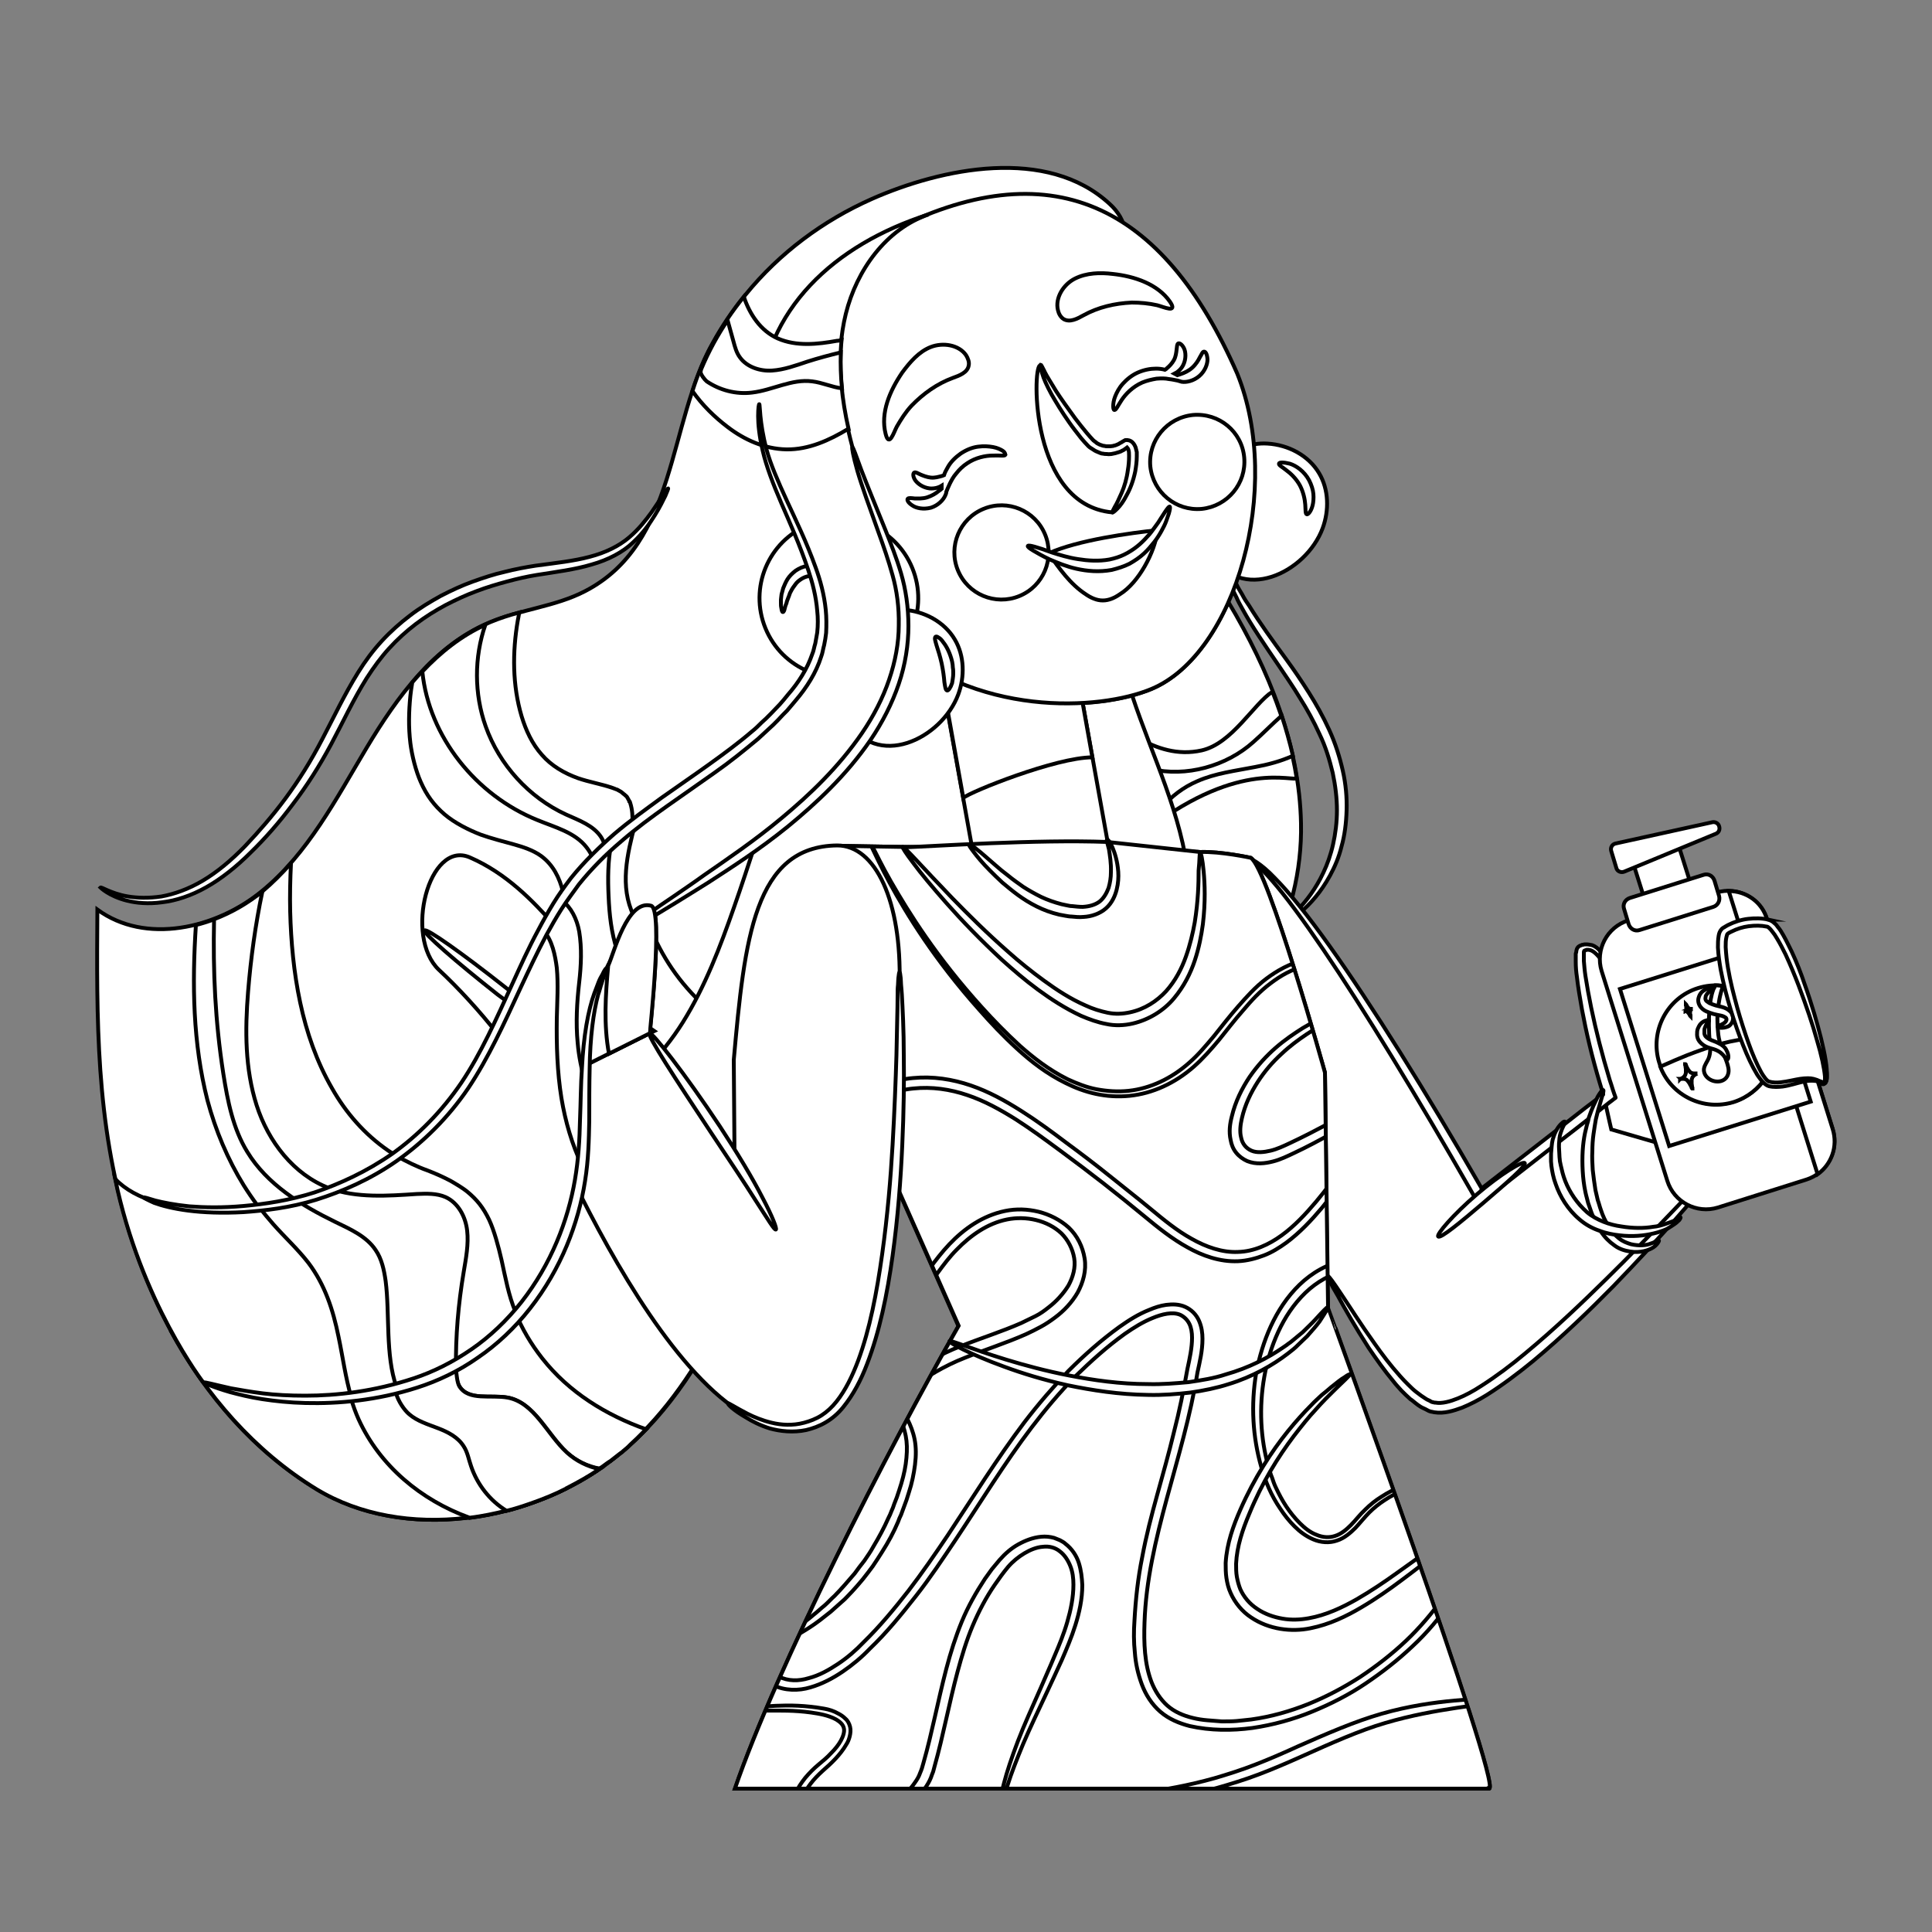 <?xml version="1.0" encoding="utf-8"?>
<!-- Generator: Adobe Illustrator 26.0.1, SVG Export Plug-In . SVG Version: 6.00 Build 0)  -->
<svg version="1.1" id="Layer_1" xmlns="http://www.w3.org/2000/svg" xmlns:xlink="http://www.w3.org/1999/xlink" x="0px" y="0px"
	 viewBox="0 0 500 500" style="enable-background:new 0 0 500 500;" xml:space="preserve">
<rect x="0" y="0" width="500" height="500" fill="#808080" stroke="none"/>
<style type="text/css">
	.st0{fill:#FFFFFF;stroke:#000000;stroke-miterlimit:10;}
	.st1{clip-path:url(#SVGID_00000129185071712380087650000002188561521562655668_);}
</style>
<g id="BACKGROUND">
</g>
<g id="TEXTS">
</g>
<g>
	<g>
		<g>
			<g>
				<g>
					<g>
						<g>
							<path class="st0" d="M336.7,213.1c-0.4-20.3-8.3-39.7-18.8-57.3c-4.7,10.6-11.6,19-19.9,22.5c-13.4,5.6-45.8,7.6-68.8-13.8
								c-15.4-14.4-27.4-33.8-28.4-55.3c-1-20.7,10.2-40.3,29.2-49.1c13.5-7,50.2,3.5,61.2,3.8c0.1,0,0-3.7,0-4
								c-0.4-2.8-1.9-5.2-4-7.1c-16.2-15-43.5-9.3-61.6-1.3c-12.6,5.6-23.9,14-32.6,24.7c-3.2,3.9-6,8.2-8.5,12.6
								c-11.8,20.8-9.1,51.8-33.1,64.2c-7.7,4-16.7,4.7-24.7,8.1c-14.2,5.9-23.9,19.2-31.8,32.4c-7.9,13.2-15.2,27.4-27.1,37.1
								c-11.9,9.8-30.2,13.9-42.6,4.8c-0.2,28.5-0.4,54.9,7.9,82.2c8.3,27.3,24.5,53.1,48.9,67.8c22.6,13.7,55.1,8.6,76.1-7.4
								c27.2-20.6,36.2-56.7,52.6-86.6c4.9-8.8,11.1-17.8,20.7-21c10.3-3.5,21.4,0.5,32,2.9c12.7,2.9,26.3,3.4,38.4-1.3
								C324.5,263.2,337.2,237.4,336.7,213.1z"/>
							<path class="st0" d="M140.4,351.5c-2.9-3.7-5.2-7.6-7-12c-1.8-4.3-2.6-8.9-3.6-13.4c-0.8-3.5-1.9-7.6-3.2-10.4
								c-1.5-3.1-3.1-5.2-5.8-7.4c-1-0.8-2.8-1.9-4.2-2.7c-1.9-1-3.9-1.9-6-2.7c-3.6-1.3-7-3-10.1-5.1c-6.1-4.2-11-9.8-14.6-16.2
								c-7.9-13.7-10.4-30.1-10.8-45.7c-0.1-4.1,0-8.3,0.2-12.5c-2.3,2.6-4.7,5-7.4,7.3c-4.9,4.1-10.9,7.1-17.2,8.7
								c-1,15.2-0.8,30.6,3,45.4c2.1,7.8,5.2,15.2,9.4,22c2.2,3.5,4.7,6.9,7.5,10c3,3.4,6.3,6.4,9.1,10c4.3,5.7,6.4,12.2,7.8,19.1
								c1.5,7.2,2.4,14.7,5.4,21.4c5.5,12.1,16.2,20.9,28.5,25.4c0.1,0,0.1,0,0.2,0.1c13.2-1.7,26.2-6.9,36.4-14.7
								c3.3-2.5,6.4-5.3,9.2-8.2C156.9,366.2,147.3,360.3,140.4,351.5z"/>
							<path class="st0" d="M106.7,176.6c-0.2,1.2-0.4,2.4-0.5,3.5c-0.4,4-0.5,8.1,0,12.2c0.4,3.2,1.4,7.2,2.7,10.1
								c1.5,3.4,3.4,6,6.2,8.4c2.6,2.2,6.2,4,9.3,5.2c2.8,1,5.6,1.7,8.5,2.5c2.5,0.7,5,1.5,7.1,3c6.3,4.6,6.6,13.4,6.9,20.5
								c0.5,11.8,1.1,23.5,2.6,35.2c2.6,21.4,8.4,43.3,20.8,61.2c3.3,4.7,7,9,11.1,12.9c11.3-18.7,18.9-40.6,29.5-59.9
								c2-3.6,4.2-7.2,6.8-10.4c-5.7-2.4-11.2-5-16.7-8c-8.5-4.6-16.8-9.9-23.2-17.3c-5.6-6.4-9.5-14-11.7-22.2
								c-1.1-4.3-1.8-8.7-2.1-13.2c-0.2-2.3-0.3-4.7-0.3-7.1c0-2,0-3.5-0.6-5.4c0-0.1-0.1-0.4-0.2-0.4c0-0.1-0.1-0.2-0.1-0.2
								c-0.2-0.3-0.3-0.6-0.5-0.9c0,0,0,0,0,0c-0.1-0.1-0.2-0.3-0.4-0.4c-0.2-0.2-0.4-0.4-0.6-0.5c0,0-0.1-0.1-0.1-0.1
								c0,0-0.1,0-0.1-0.1c-0.1-0.1-0.3-0.2-0.4-0.3c-0.3-0.2-0.6-0.3-0.9-0.5c-0.1,0-0.4-0.2-0.5-0.2c-0.3-0.1-0.5-0.2-0.8-0.3
								c-2.9-1-6-1.5-8.9-2.5c-3.6-1.3-6.9-3.2-9.4-6.1c-2.5-2.8-4.1-6.3-5.2-9.9c-2.4-8-2.4-16.7-1-24.8c0.1-0.7,0.3-1.4,0.4-2.1
								c-2.6,0.7-5.1,1.5-7.5,2.5C118.8,164.4,112.3,170,106.7,176.6z"/>
							<g>
								<path class="st0" d="M333.3,238.2c-0.1-0.1,0.2-0.4,0.7-0.9c0.3-0.2,0.6-0.5,0.9-0.9c0.4-0.4,0.8-0.8,1.3-1.3
									c1.8-1.9,4.3-5,6.3-9.3c1-2.1,1.9-4.6,2.5-7.3c0.6-2.7,1-5.7,1-8.8c0-3.1-0.4-6.4-1.1-9.7c-0.8-3.3-1.8-6.7-3.4-10
									c-1.5-3.3-3.2-6.4-5.1-9.4c-1.8-3-3.7-5.7-5.5-8.4c-3.6-5.3-6.9-10.1-9.3-14.5c-0.6-1.1-1.2-2.1-1.6-3.1
									c-0.5-1-1-1.9-1.3-2.8c-0.4-0.9-0.7-1.7-1-2.5c-0.3-0.8-0.5-1.5-0.7-2.2c-0.4-1.3-0.6-2.4-0.8-3.1c-0.1-0.7-0.2-1.1-0.1-1.1
									c0.1,0,0.3,0.3,0.6,1c0.3,0.6,0.6,1.6,1.2,2.9c0.3,0.6,0.6,1.3,0.9,2c0.3,0.7,0.8,1.5,1.2,2.4c0.4,0.9,0.9,1.7,1.5,2.7
									c0.5,1,1.1,1.9,1.8,2.9c2.5,4.1,5.9,8.8,9.7,14c1.9,2.6,3.8,5.4,5.7,8.4c1.9,3,3.7,6.2,5.3,9.7c1.6,3.5,2.7,7,3.5,10.5
									c0.8,3.5,1.1,7,1,10.3c-0.1,3.3-0.5,6.5-1.3,9.3c-0.7,2.9-1.8,5.4-3,7.6c-2.4,4.4-5.2,7.4-7.3,9.2c-0.5,0.5-1,0.8-1.5,1.1
									c-0.4,0.3-0.8,0.6-1.1,0.7C333.7,238.1,333.4,238.3,333.3,238.2z"/>
							</g>
							<path class="st0" d="M311,194.2c-12.6,2.8-21.7-8-25.6-8.4c-0.1,5.9,7.4,31.9,7.7,32c24.7-20.7,39.4-16,42.5-16.3
								c-1.2-7.7-3.4-15.2-6.3-22.5C324.4,182.2,318.9,192.4,311,194.2z"/>
							<path class="st0" d="M331.7,185.2c-2.5,2.2-4.8,4.6-7.3,6.8c-7,6.3-17.5,9.2-26.6,7c0.3,3.7,1.3,6.7,2.8,10.1
								c2.5-3,5.7-5.4,9.2-6.9c4.7-2.1,9.9-2.7,15-3.7c3.3-0.6,6.7-1.5,9.8-2.9C333.8,192.1,332.8,188.6,331.7,185.2z"/>
							<path class="st0" d="M210.2,284.8c3-7.1,7-14.4,14.1-18c7.5-3.9,16.3-3.2,24.4-2.2c9.5,1.2,19.4,2.7,29,1.4
								c4.4-0.6,8.7-1.9,12.6-4c4.5-2.4,8.2-5.8,11.4-9.8c5.6-7.1,6.8-16,5.9-24.8c-1.7-16.6-9.4-31.7-14.6-47.4
								c-15.3,4.1-43.3,3.6-63.8-15.5c-0.9-0.8-1.8-1.7-2.6-2.5c-0.1,0.1-0.2,0.1-0.3,0.2c-3.9,3.2-7.7,7.2-10.5,11
								c-6.5,8.8-11,18.9-14.7,28.9c-4,10.8-7.3,21.8-11.1,32.6c-3.6,10.3-7.5,20.6-13.3,29.9c-5.4,8.6-12.6,15.7-21,21.3
								c-8.6,5.7-18.2,9.8-27.9,13.4c-9.9,3.7-20.1,6.8-30.1,10.2c-4.9,1.7-9.8,3.4-14.6,5.3c-0.6,0.2-1.2,0.5-1.8,0.8
								c-0.7,0.3-0.6,0.3-1.4,0.6c-1.2,0.5-2.3,1-3.5,1.5c-2.3,1-4.5,2.1-6.7,3.3c-2.1,1.1-4.2,2.4-6.2,3.7c-1,0.7-2,1.3-3,2
								c-0.5,0.4-1,0.7-1.5,1.1c0,0-0.1,0.1-0.2,0.1c-0.1,0-0.1,0.1-0.2,0.1c-0.2,0.2-0.4,0.3-0.6,0.5c-1.8,1.5-3.6,3-5.2,4.7
								c-0.8,0.8-1.6,1.7-2.4,2.6c-0.4,0.5-0.8,0.9-1.2,1.4c-0.5,0.6-0.5,0.6-0.8,1c-1.4,1.9-2.7,3.9-3.8,5.9
								c-0.1,0.2-0.2,0.4-0.3,0.5c9,16.5,21.6,31,37.6,40.8c22.6,13.7,55.1,8.6,76.1-7.4c22.5-17.1,32.5-44.7,44.6-70.6
								C204.7,299.7,207.1,292.1,210.2,284.8z"/>
						</g>
						<g>
							<path class="st0" d="M172.9,126.4c0.1,0-0.2,0.7-0.7,1.9c-0.6,1.2-1.4,2.9-2.7,5c-1.3,2.1-3,4.6-5.7,7.1
								c-2.6,2.5-6.4,4.5-10.7,5.7c-4.3,1.3-9.2,1.9-14.2,2.7c-2.5,0.4-5.1,1-7.7,1.7c-2.6,0.7-5.3,1.5-7.9,2.5
								c-2.7,1-5.3,2.2-8,3.6c-2.6,1.4-5.2,3-7.7,4.9c-2.5,1.9-4.8,4-6.9,6.3c-2.1,2.3-4,4.9-5.8,7.7c-3.5,5.6-6.2,11.5-9.2,17.1
								c-3,5.6-6.3,10.8-9.9,15.5c-3.5,4.7-7.2,8.9-10.9,12.5c-3.7,3.7-7.6,6.8-11.5,9c-3.9,2.2-7.9,3.5-11.4,3.9
								c-3.6,0.5-6.7,0.2-9.1-0.4c-2.4-0.6-4.2-1.5-5.3-2.2c-1.1-0.7-1.6-1.2-1.6-1.2c0.1-0.1,0.7,0.2,1.8,0.7
								c1.2,0.5,2.9,1.2,5.3,1.6c2.4,0.4,5.3,0.5,8.7,0c3.3-0.6,7-1.9,10.7-4.1c3.7-2.2,7.3-5.2,10.9-8.9c3.5-3.7,7.1-7.8,10.5-12.4
								c3.4-4.6,6.6-9.7,9.5-15.3c2.9-5.5,5.7-11.5,9.3-17.3c1.8-2.9,3.8-5.6,6.1-8.1c2.3-2.5,4.8-4.7,7.3-6.6c2.6-2,5.3-3.6,8-5.1
								c2.7-1.4,5.5-2.7,8.3-3.7c2.8-1,5.5-1.9,8.2-2.5c2.7-0.7,5.4-1.2,8-1.6c5.2-0.7,9.9-1.2,14-2.3c4.2-1.1,7.6-2.8,10.2-5
								c2.6-2.2,4.4-4.6,5.8-6.5c1.4-2,2.4-3.6,3.2-4.7C172.4,126.9,172.8,126.4,172.9,126.4z"/>
						</g>
					</g>
					<path class="st0" d="M171.2,272c-5.8-6.1-6.1-17-8.5-25.1c-2.4-8.1-3.7-16.4-5.3-24.7c-0.4-1.9-0.8-3.9-1.8-5.5
						c-2-3.1-5.8-4.4-9.1-5.9c-9.6-4.4-17.3-12.9-20.8-22.8c-3-8.4-3-17.9-0.1-26.3c-6.2,2.8-11.6,7.1-16.3,12.1
						c1.7,16.9,13.9,32,29.7,38.4c4.6,1.9,9.8,3.2,12.8,7.1c2.3,2.9,3,6.8,3.7,10.4c2.3,12.8,5.2,25.5,9.9,37.6
						c0.9,2.3,2.3,5.4,4.5,6.5L171.2,272z"/>
				</g>
			</g>
			<g>
				<g>
					<g>
						<g>
							<path class="st0" d="M303.1,249.1c0,0,38.4,90.5,65,113.9c12.8,11.3,70.7-54,72.3-55.1l-9.1-35.8l-48.2,37.5
								c0,0-44.9-79.5-59.7-87.4c-1.7-0.9-3.8-0.4-5.5,0.4C311.9,225.5,297.8,234.3,303.1,249.1z"/>
							<g>
								<path class="st0" d="M409.4,245.3c5.7-2.8,8.8,12.9,10.9,15.8c1.6,5.6,34,3.3,40.3,10.8c1.9,2.3-4.4,26.7-8.1,30.7
									L417,292.3C417,292.3,406.4,246.8,409.4,245.3z"/>
							</g>
							<g>
								<g>
									<path class="st0" d="M343.7,330.3c0.2-0.1,1.4,1.6,3.4,4.6c2.1,3.1,4.9,7.6,8.7,12.9c1.9,2.7,4,5.5,6.6,8.4
										c0.6,0.7,1.3,1.4,2,2.1c0.7,0.7,1.4,1.4,2.2,2c0.4,0.3,0.8,0.6,1.2,0.9c0.4,0.3,0.8,0.5,1.2,0.8c0.4,0.3,0.9,0.4,1.3,0.7
										c0.2,0.1,0.4,0.2,0.6,0.2c0.2,0.1,0.4,0.1,0.6,0.1c1.7,0.3,3.8-0.3,5.8-1.1c2-0.8,4-1.9,6-3.2c3.9-2.5,7.8-5.4,11.6-8.6
										c7.7-6.4,14.6-13,20.8-19.1c6.2-6.1,11.6-11.7,16.2-16.5c4.5-4.7,8.2-8.6,10.8-11.3c2.6-2.7,4-4.1,4.2-4
										c0.1,0.1-1,1.8-3.4,4.7c-2.3,2.9-5.8,7-10.1,11.9c-4.4,4.9-9.7,10.7-15.8,17c-6.1,6.2-13,12.9-20.8,19.4
										c-3.9,3.2-7.9,6.2-12,8.8c-2.1,1.3-4.2,2.4-6.4,3.3c-2.2,0.8-4.6,1.6-7.2,1.2c-0.3-0.1-0.6-0.1-1-0.2
										c-0.3-0.1-0.6-0.2-0.9-0.4c-0.5-0.3-1.1-0.5-1.6-0.8c-0.5-0.3-0.9-0.6-1.4-1c-0.4-0.3-0.8-0.7-1.3-1
										c-0.8-0.7-1.6-1.5-2.3-2.2c-0.7-0.8-1.4-1.5-2-2.3c-2.5-3-4.6-6-6.5-8.8c-3.6-5.6-6.2-10.2-8-13.5
										C344.4,332.3,343.5,330.4,343.7,330.3z"/>
								</g>
								<g>
									<path class="st0" d="M421.2,260.5c-0.1,0-0.4-0.3-0.9-1.1c-0.5-0.8-1.1-2-1.9-3.6c-0.8-1.6-1.7-3.6-2.9-5.7
										c-0.6-1.1-1.4-2.2-2.3-3.1c-0.5-0.5-1-0.9-1.6-1.1c-0.3-0.1-0.6-0.1-0.8-0.1c-0.1,0-0.3,0-0.4,0.1c-0.1,0-0.1,0-0.2,0.1
										l-0.1,0c-0.1,0-0.2,0.2-0.2,0.3c0,0,0,0.1,0,0.3c0,0.1,0,0.3,0,0.4c0,0.5,0,1.1,0,1.7c0.1,1.2,0.2,2.5,0.4,3.8
										c0.4,2.6,0.9,5.4,1.5,8.3c1.2,5.8,2.8,12.1,4.8,18.7c0.3,0.8,0.5,1.6,0.8,2.5c0.2,0.7,0.5,1.4,0.7,2
										c0.1,0.1-0.1,0.2-0.1,0.2l-0.3,0.2l-0.5,0.4l-0.8,0.6c-1.4,1.1-2.8,2.2-4.3,3.4c-2.9,2.3-5.9,4.6-9,7
										c-6.5,5.1-13.4,10.4-20.4,15.9c-0.6-1-1.1-2-1.7-3c-14.3-25-27.9-47.3-38.5-62.9c-5.3-7.8-9.8-13.9-13.3-17.9
										c-1.7-2-3.2-3.4-4.2-4.3c-1-0.9-1.6-1.3-1.6-1.4c0-0.1,0.7,0.2,1.9,1c1.2,0.8,2.8,2.1,4.6,4c3.8,3.8,8.6,9.8,14.1,17.5
										c11,15.4,24.9,37.6,39.3,62.6c0.2,0.4,0.1,0.2,0.1,0.3l0,0c6.2-4.8,12.2-9.5,17.9-13.9c3.1-2.4,6.1-4.7,9-7
										c1.5-1.1,2.9-2.2,4.3-3.3l0.3-0.2c0,0,0,0,0,0l0-0.1l-0.1-0.4c-0.3-0.9-0.6-1.7-0.8-2.5c-2-6.7-3.5-13.1-4.6-19
										c-0.5-2.9-1-5.7-1.3-8.4c-0.2-1.3-0.3-2.6-0.3-3.9c0-0.6,0-1.3,0-1.9c0-0.2,0-0.3,0.1-0.5c0-0.2,0.1-0.4,0.1-0.6
										c0.1-0.5,0.4-0.9,0.8-1.1l0.5-0.2c0.1-0.1,0.2-0.1,0.4-0.1c0.2-0.1,0.5-0.1,0.8-0.1c0.5,0,1,0.1,1.5,0.2
										c0.9,0.3,1.6,0.9,2.1,1.5c1.1,1.2,1.8,2.4,2.4,3.5c1.2,2.3,2,4.4,2.6,6c0.6,1.7,1.1,2.9,1.5,3.8
										C421,260,421.3,260.4,421.2,260.5z"/>
								</g>
							</g>
							<g>
								<g>
									<path class="st0" d="M444.2,231l-5.4,1.7l-4.7-14.9l-12,3.8l4.7,14.9l-5.4,1.7c-5.5,1.7-8.6,7.6-6.9,13.1l17,54.3
										c1.7,5.5,7.6,8.6,13.1,6.9l22.8-7.2c5.5-1.7,8.6-7.6,6.9-13.1l-17-54.3C455.6,232.4,449.7,229.3,444.2,231z"/>
									<path class="st0" d="M447.4,230.6l23,73.3c3.6-2.6,5.3-7.2,3.9-11.7l-17-54.3C456,233.4,451.9,230.6,447.4,230.6z"/>
									<path class="st0" d="M443.4,234.7l-19.1,6c-1.2,0.4-2.4-0.3-2.8-1.5l-1.2-4c-0.4-1.2,0.3-2.4,1.5-2.8l19.1-6
										c1.2-0.4,2.4,0.3,2.8,1.5l1.2,4C445.2,233.1,444.6,234.3,443.4,234.7z"/>
									<path class="st0" d="M444,215.8l-23.7,9.8c-0.8,0.3-1.8-0.1-2-1l-1.3-4.3c-0.3-0.9,0.2-1.8,1.1-2l25-5.5
										c0.8-0.2,1.6,0.3,1.8,1l0,0C445.2,214.7,444.8,215.5,444,215.8z"/>
									
										<rect x="424.9" y="249.1" transform="matrix(0.954 -0.299 0.299 0.954 -60.596 145.344)" class="st0" width="38.4" height="42.6"/>
									<path class="st0" d="M458.8,265.8c2.5,8.1-2,16.8-10.1,19.3c-8.1,2.5-16.8-2-19.3-10.1c-2.5-8.1,2-16.8,10.1-19.3
										C447.6,253.2,456.2,257.7,458.8,265.8z"/>
									<path class="st0" d="M459.4,268.8c-2.6-0.3-5.2-0.2-7.7,0.1c-5.2,0.6-10.2,2.3-15.1,4.2c-2,0.8-4.1,1.7-6.1,2.6
										c-0.3,0.1-0.5,0.2-0.8,0.4c2.9,7.5,11.2,11.5,19,9.1C455.8,282.9,460.2,275.9,459.4,268.8z"/>
									<path class="st0" d="M443.9,255c-0.2,0.4-0.4,0.7-0.5,1.1c-0.6,1.6-0.8,3.3-1,5c-0.2,2.5-0.2,6.1,0.1,8.6
										c0.2,1.6,0.2,3.4-0.6,4.8c-0.5,0.9-1.1,1.8-0.9,2.8c0.1,0.6,0.4,1.1,0.8,1.5c1.7,1.7,5,1.5,5.5-1.1
										c0.2-0.9-0.1-1.9-0.4-2.8c-0.8-2.3-1.9-4.7-2.2-7.1c-0.2-1.9-0.3-3.7-0.2-5.6c0.2-2.4,0.6-4.8,1.4-7
										C445.3,255.1,444.6,255,443.9,255z"/>
									<g>
										<path class="st0" d="M442.3,264.1c0.1,0.3-0.7,0.7-1,1.7c-0.1,0.2-0.2,0.5-0.2,0.8c0,0.3,0,0.6,0,0.9
											c0.1,0.6,0.5,1,1.2,1.4c0.7,0.4,1.6,0.6,2.5,1.1c0.9,0.4,1.7,1.1,2,1.8c0.4,0.7,0.5,1.3,0.5,1.7c0,0.4-0.1,0.7-0.3,0.7
											c-0.3,0-0.6-0.8-1.4-1.5c-0.4-0.4-0.9-0.7-1.6-1c-0.7-0.3-1.7-0.4-2.8-1c-0.5-0.3-1-0.7-1.4-1.2c-0.4-0.5-0.6-1.2-0.6-1.7
											c0-0.6,0-1.1,0.2-1.6c0.2-0.5,0.4-0.8,0.6-1.1c0.5-0.6,1.1-0.9,1.6-1C442,263.9,442.3,264,442.3,264.1z"/>
									</g>
									<g>
										<path class="st0" d="M443.7,255.5c0,0.1-0.2,0.3-0.6,0.6c-0.4,0.3-0.9,0.6-1.3,1.1c-0.2,0.3-0.4,0.5-0.4,0.9
											c-0.1,0.4,0,0.6,0.1,0.8c0.1,0.2,0.5,0.4,0.9,0.7c0.4,0.2,1,0.4,1.6,0.6c1,0.3,2.5,0.4,3.6,1.4c0.7,0.5,1,1.4,0.9,2.2
											c-0.1,0.8-0.6,1.4-1,1.7c-0.9,0.5-1.7,0.5-2.2,0.5c-0.5-0.1-0.8-0.2-0.8-0.3c0-0.1,0.3-0.3,0.7-0.4c0.4-0.2,1-0.4,1.4-0.9
											c0.3-0.4,0.3-0.9-0.1-1.1c-0.3-0.2-0.7-0.4-1.3-0.5c-0.5-0.1-1.1-0.2-1.8-0.4c-0.7-0.2-1.2-0.4-1.9-0.7
											c-0.6-0.3-1.3-0.8-1.7-1.6c-0.2-0.4-0.3-0.8-0.3-1.2c0-0.4,0.1-0.7,0.2-1c0.2-0.6,0.6-1.1,1-1.4c0.8-0.6,1.6-0.8,2.1-0.8
											C443.3,255.3,443.6,255.4,443.7,255.5z"/>
									</g>
									<g>
										<path class="st0" d="M435.7,261.9C435.7,261.9,435.7,261.9,435.7,261.9c0.1,0,0.1-0.1,0.1-0.1c0.1,0,0.1-0.1,0.2-0.1
											c0.1-0.1,0.3-0.2,0.3-0.3c0-0.1,0.1-0.2,0.1-0.3c0-0.2,0-0.3,0-0.5c0-0.1,0-0.2-0.1-0.4c0-0.1,0-0.1,0-0.2
											c0,0,0-0.1,0-0.1c0,0,0,0,0,0c0,0,0.1,0.1,0.1,0.1c0.1,0.1,0.1,0.3,0.2,0.4c0.1,0.1,0.2,0.3,0.3,0.4
											c0.1,0.1,0.2,0.2,0.3,0.2c0.1,0.1,0.2,0.1,0.4,0.1c0.1,0,0.2,0,0.3,0c0,0,0.1,0,0.1,0c0,0,0,0,0.1,0c0,0,0,0,0,0
											c0,0,0,0,0,0c0,0,0,0,0,0c0,0-0.1,0-0.1,0c-0.1,0-0.1,0.1-0.2,0.1c-0.1,0.1-0.3,0.2-0.3,0.3c0,0.1-0.1,0.2-0.1,0.3
											c0,0.2,0,0.3,0,0.5c0,0.1,0,0.2,0.1,0.4c0,0.1,0,0.1,0,0.2c0,0,0,0.1,0,0.1c0,0,0,0,0,0c0,0-0.1-0.1-0.1-0.1
											c-0.1-0.1-0.1-0.3-0.2-0.4c-0.1-0.1-0.2-0.3-0.3-0.4c-0.1-0.1-0.2-0.2-0.3-0.3c-0.1-0.1-0.2-0.1-0.4-0.1
											c-0.1,0-0.2,0-0.3,0C435.8,261.9,435.8,261.9,435.7,261.9C435.7,261.9,435.7,261.9,435.7,261.9
											C435.7,261.9,435.7,261.9,435.7,261.9C435.7,261.9,435.7,261.9,435.7,261.9z"/>
									</g>
									<g>
										<path class="st0" d="M434.8,279.3C434.8,279.2,434.8,279.2,434.8,279.3c0.1-0.1,0.2-0.1,0.2-0.1c0.1-0.1,0.3-0.2,0.4-0.2
											c0.3-0.2,0.5-0.4,0.7-0.7c0.1-0.2,0.1-0.4,0.2-0.6c0-0.3,0-0.7,0-1c0-0.2-0.1-0.5-0.1-0.7c0-0.1,0-0.2-0.1-0.4
											c0-0.1,0-0.1,0-0.2c0,0,0,0,0.1,0c0.1,0,0.1,0.1,0.1,0.2c0.1,0.3,0.2,0.5,0.3,0.7c0.2,0.3,0.3,0.6,0.5,0.8
											c0.2,0.2,0.3,0.4,0.5,0.5c0.2,0.1,0.5,0.2,0.7,0.2c0.2,0,0.4,0,0.6,0c0.1,0,0.2,0,0.2,0c0,0,0.1,0,0.1,0c0,0,0,0,0.1,0
											c0,0,0,0,0,0c0,0,0,0,0,0c-0.1,0-0.1,0.1-0.2,0.1c-0.1,0.1-0.3,0.1-0.4,0.2c-0.3,0.2-0.5,0.4-0.7,0.7
											c-0.1,0.2-0.1,0.4-0.2,0.6c0,0.3,0,0.7,0,1c0,0.2,0.1,0.5,0.1,0.7c0,0.1,0,0.2,0.1,0.4c0,0.1,0,0.1,0,0.2c0,0,0,0-0.1,0
											c-0.1-0.1-0.1-0.1-0.1-0.2c-0.1-0.3-0.2-0.5-0.4-0.8c-0.1-0.3-0.3-0.5-0.5-0.8c-0.2-0.2-0.3-0.4-0.5-0.5
											c-0.2-0.1-0.5-0.2-0.7-0.2c-0.2,0-0.4,0-0.6,0c-0.1,0-0.2,0-0.2,0C435,279.3,434.9,279.3,434.8,279.3
											C434.9,279.3,434.8,279.3,434.8,279.3C434.8,279.3,434.8,279.3,434.8,279.3z"/>
									</g>
								</g>
								<g>
									<path class="st0" d="M446.8,240.9c-4.3,2.7,6.5,38.4,11.2,39.6c4.9,1.3,9.1-2.8,13.7-0.3c5,2.7-8.5-40.3-14-41.3
										C457.7,238.9,452.2,237.5,446.8,240.9z"/>
									<g>
										<path class="st0" d="M470.7,279.8c-0.1,0.2-1.6-0.5-4.3,0.2c-1.4,0.3-3,0.9-5.1,1.2c-1.1,0.1-2.2,0.2-3.5-0.1
											c-0.9-0.3-1.3-0.8-1.8-1.3c-0.4-0.5-0.8-1-1.2-1.6c-1.4-2.3-2.6-4.9-3.7-7.7c-1.1-2.8-2.2-5.9-3.2-9.2
											c-1-3.3-1.9-6.8-2.6-10.4c-0.3-1.8-0.6-3.7-0.7-5.7c0-1,0-2,0.2-3.1c0.1-0.6,0.3-1.2,0.9-1.8c0.1-0.1,0.2-0.1,0.3-0.2
											c0.1-0.1,0.1-0.1,0.2-0.1l0.3-0.2c0.2-0.1,0.5-0.3,0.7-0.4c1.6-0.8,3.4-1.4,5.2-1.6c1.8-0.2,3.5-0.2,5.3,0.2l-0.1,0
											c0.7,0.2,1.2,0.5,1.6,0.9c0.4,0.3,0.7,0.7,0.9,1c0.6,0.7,1,1.4,1.4,2.1c0.8,1.4,1.5,2.9,2.2,4.3c1.3,2.8,2.4,5.6,3.3,8.3
											c1.9,5.3,3.3,10.2,4.3,14.2c1,4.1,1.6,7.4,1.5,9.8c0,0.3,0,0.6-0.1,0.9c-0.1,0.3-0.2,0.6-0.3,0.8
											c-0.2,0.2-0.4,0.3-0.6,0.3c-0.2,0-0.4-0.1-0.5-0.2C471,280,470.7,279.8,470.7,279.8c0-0.1,0.3,0,0.8,0.2
											c0.1,0,0.2,0.1,0.4,0.1c0.1,0,0.3-0.1,0.3-0.3c0.1-0.2,0.1-0.3,0.1-0.5c0-0.2,0-0.5,0-0.7c-0.2-2.2-0.9-5.5-2.1-9.5
											c-1.1-4-2.7-8.7-4.7-14c-1-2.6-2.1-5.3-3.4-8.1c-0.7-1.4-1.4-2.8-2.2-4.1c-0.4-0.7-0.8-1.3-1.3-1.9
											c-0.2-0.3-0.5-0.6-0.7-0.8c-0.2-0.2-0.5-0.4-0.6-0.4l-0.1,0c-1.4-0.3-3-0.3-4.6-0.1c-1.6,0.2-3.1,0.7-4.5,1.4
											c-0.2,0.1-0.4,0.2-0.6,0.3l-0.3,0.2c0,0-0.1,0.1-0.1,0.1c0,0,0,0,0,0c-0.1,0-0.2,0.4-0.3,0.8c-0.2,0.8-0.2,1.7-0.2,2.6
											c0.1,1.8,0.3,3.7,0.6,5.4c0.6,3.6,1.5,7,2.4,10.3c0.9,3.2,1.9,6.3,2.9,9.1c1,2.8,2.1,5.4,3.3,7.6c0.3,0.5,0.6,1,1,1.5
											c0.3,0.4,0.7,0.8,1,0.9c1,0.3,2.1,0.3,3,0.2c1.9-0.2,3.7-0.7,5.1-0.9c1.5-0.2,2.6-0.2,3.4,0
											C470.4,279.5,470.8,279.7,470.7,279.8z"/>
									</g>
								</g>
							</g>
						</g>
						<g>
							<path class="st0" d="M394.6,301c0.5,0.6-4.5,5-10.6,10.2c-6.1,5.2-11.2,9.4-11.8,8.8c-0.5-0.5,3.8-5.6,10-10.9
								C388.4,303.8,394.1,300.4,394.6,301z"/>
						</g>
					</g>
					<g>
						<g>
							<g>
								<path class="st0" d="M343.6,338.3l-95.6,4.8L203.3,242c-0.4-3.7,0.1-10.7,2.5-16.1c1.9-4.4,6.4-7.1,11.2-7l93.6,1.6
									c5.3-0.2,13.1,1.5,13.1,1.5c4.5,2.8,19.2,55.6,19.2,55.6L343.6,338.3z"/>
								<path class="st0" d="M343.6,338.3c0,0,45.1,123.8,41.8,124.6H190.2c10.6-30.9,39.4-87.5,57.9-119.8L343.6,338.3z"/>
								<g>
									<defs>
										<path id="SVGID_1_" d="M385.4,462.9l-195.2,0c10.6-30.9,39.4-87.5,57.9-119.8L203.3,242c-0.4-3.7,0.1-10.7,2.5-16.1
											c1.9-4.4,6.4-7.1,11.2-7l93.6,1.6c5.3-0.2,13.1,1.5,13.1,1.5c4.5,2.8,19.2,55.6,19.2,55.6l0.8,60.7
											C343.6,338.3,388.8,462.1,385.4,462.9z"/>
									</defs>
									<use xlink:href="#SVGID_1_"  style="overflow:visible;fill:#FFFFFF;"/>
									<clipPath id="SVGID_00000143609618094996774720000010386092633052998841_">
										<use xlink:href="#SVGID_1_"  style="overflow:visible;"/>
									</clipPath>
									<g style="clip-path:url(#SVGID_00000143609618094996774720000010386092633052998841_);">
										<path class="st0" d="M263.7,466.5"/>
										<g>
											<path class="st0" d="M360,474.1c0,0,0.3,0,0.9-0.1c0.6,0,1.5,0,2.7,0c1.2,0,2.6-0.1,4.4-0.2c0.9-0.1,1.8-0.2,2.8-0.3
												c0.5-0.1,1-0.2,1.5-0.3c0.5-0.1,1.1-0.2,1.6-0.4c2.2-0.7,4.5-1.9,5.9-4.4c0.8-1.2,1.5-2.5,2.6-3.7c1.1-1.2,2.7-2,4.2-2.7
												c3-1.5,5.9-3.6,9-6c3-2.4,6.1-5.1,9.1-8.3c1.5-1.6,2.9-3.3,4.2-5.2c0.7-0.9,1.3-1.9,1.8-2.9c0.2-0.5,0.5-1,0.7-1.6
												c0.2-0.6,0.4-1.1,0.6-1.7c1.5-4.5,1.5-9.7,0.5-14.8c-0.6-2.5-1.4-5.1-2.5-7.6c-0.5-1.3-1.2-2.5-1.8-3.7
												c-0.3-0.6-0.7-1.2-1.1-1.8c-0.4-0.6-0.7-1.2-1.1-1.8c-1.5-2.4-3.4-4.7-5.4-6.9c-2-2.2-4.2-4.3-6.6-6.2
												c-4.7-3.9-10.2-7.4-16.6-8.9c-6.3-1.5-13.3-0.2-19,3.6c-1.4,0.9-2.8,2-4,3.2c-1.2,1.2-2.3,2.6-3.6,4
												c-1.3,1.3-2.9,2.7-4.8,3.3c-2,0.7-4.2,0.5-6.1-0.3c-1.9-0.8-3.5-2-4.9-3.4c-1.4-1.4-2.6-2.9-3.7-4.6
												c-1.1-1.6-2.1-3.4-2.9-5.2c-0.4-0.9-0.8-1.9-1.1-2.8c-0.4-0.9-0.6-1.9-0.9-2.8c-2.2-7.7-2.7-16-1.3-24.3
												c0.8-4.1,2-8.2,3.8-12.1c1.8-3.9,4.2-7.6,7.4-10.7c3.2-3.1,7.3-5.5,11.8-6.3c2.2-0.5,4.5-0.6,6.8-0.5
												c2.3,0.1,4.6,0.6,6.8,1.3c4.4,1.3,8.5,3.7,12.1,6.8c3.5,3.1,6.3,6.9,8.6,11.1c2.3,4.1,3.9,8.7,5,13.3
												c1,4.7,1.5,9.5,1.4,14.3c-0.1,9.7-2.3,19.5-6.1,28.7c-1.9,4.6-4.3,9.1-7.2,13.3c-2.9,4.1-6.2,8.1-10,11.6
												c-3.7,3.5-7.8,6.7-12.1,9.6c-4.3,2.9-9,5.3-13.9,7.3c-4.9,2-10,3.4-15.4,4.2c-5.3,0.7-10.8,0.7-16.2-0.5
												c-2.7-0.7-5.4-1.8-7.6-3.7c-2.2-1.9-3.8-4.4-4.8-7.1c-1-2.7-1.6-5.4-1.8-8.2c-0.3-2.8-0.3-5.5-0.1-8.3
												c0.3-5.5,0.9-11,2-16.4c1-5.4,2.4-10.8,3.9-16.2c1.5-5.4,3-10.7,4.3-16.1c1.4-5.4,2.5-10.8,3.5-16.4
												c0.6-2.8,1.2-5.5,1.2-8.1c0-1.3-0.2-2.6-0.7-3.6c-0.5-1-1.3-1.8-2.3-2.3c-2-0.9-4.8-0.2-7.2,0.8c-2.5,1-4.9,2.5-7.2,4.1
												c-4.6,3.3-8.8,7.1-12.9,11.1c-4,4.1-7.7,8.5-11.2,13.1c-7,9.2-13.1,19.2-19.7,29.1c-3.3,4.9-6.6,9.9-10.3,14.6
												c-3.7,4.7-7.5,9.4-11.9,13.6c-2.1,2.2-4.5,4.2-7,5.9c-2.5,1.7-5.3,3.2-8.4,4.1c-3,0.9-6.6,0.9-9.6-0.6
												c-1.5-0.7-2.8-1.8-3.9-3c-1.1-1.2-2-2.5-2.7-3.9c-1.5-2.8-2.2-5.9-2.5-9c-0.1-1.5-0.1-3.1-0.1-4.6c0.1-1.5,0.3-3,0.5-4.5
												c0.9-6,3-11.7,5.8-17c2.8-5.3,6.3-10,10.2-14.5c3.9-4.4,8.1-8.4,12.5-12.2c2.2-1.9,4.5-3.6,6.7-5.4
												c2.2-1.8,4.5-3.5,6.9-5.2c2.3-1.7,4.7-3.3,7.3-4.7c2.5-1.4,5.2-2.7,7.8-3.7c5.3-2.1,10.7-3.8,15.7-6
												c1.2-0.6,2.5-1.2,3.7-1.8c1.2-0.6,2.3-1.4,3.3-2.2c2.1-1.6,3.9-3.6,5.2-5.7c1.2-2.2,1.9-4.7,1.5-7.1
												c-0.4-2.4-1.6-4.7-3.3-6.4c-3.6-3.4-9.2-4.6-14.1-3.6c-5,1-9.4,4.1-13,7.8c-3.7,3.7-6.3,8.4-9.9,12.5
												c-1.8,2-3.9,4-6.5,5.3c-2.6,1.4-5.8,1.7-8.6,0.7c-2.9-0.8-5.1-3-6.7-5.3c-1.5-2.4-2.5-4.9-3.2-7.5
												c-1.4-5.2-1.7-10.5-1.6-15.7c0.1-5.2,0.9-10.5,2.6-15.4c1.8-4.9,4.6-9.5,8.5-12.9c2-1.7,4.2-3.1,6.6-4.2
												c2.4-1,4.9-1.7,7.5-1.9c5.1-0.5,10.2,0.3,14.9,1.9c4.7,1.6,9,4,13.1,6.6c4.1,2.6,7.9,5.4,11.6,8.2
												c3.8,2.8,7.5,5.6,11.1,8.5c3.6,2.9,7.2,5.7,10.7,8.6c3.5,2.9,6.9,5.7,10.7,7.8c3.7,2.1,7.9,3.6,12,3.4
												c4.1-0.1,8-1.9,11.3-4.3c3.3-2.4,6.2-5.5,8.9-8.7c2.7-3.2,5.1-6.5,7.3-9.9c4.3-6.8,7.5-14.2,9-21.8
												c0.7-3.8,1-7.6,0.9-11.3c-0.1-0.9-0.1-1.9-0.2-2.8c-0.2-0.9-0.2-1.8-0.5-2.7c-0.3-0.9-0.4-1.8-0.8-2.6l-0.5-1.2
												c-0.2-0.4-0.3-0.8-0.6-1.2c-1.7-3.1-4.3-5.6-7.5-6.9c-3.2-1.3-6.7-1.4-10-0.6c-3.3,0.8-6.3,2.5-8.9,4.5
												c-2.7,2-5,4.5-7.1,7c-2.2,2.5-4.2,5.1-6.2,7.6c-2.1,2.5-4.2,4.9-6.6,7c-4.8,4.2-10.6,6.9-16.6,7.5
												c-3,0.3-5.9,0.1-8.7-0.5c-2.8-0.6-5.4-1.6-7.8-2.8c-4.9-2.4-9-5.6-12.6-8.9c-3.6-3.3-6.8-6.7-9.7-10
												c-11.7-13.1-18.9-24.9-23.3-33c-2.2-4.1-3.7-7.3-4.7-9.4c-0.5-1.1-0.8-1.9-1.1-2.5c-0.2-0.6-0.3-0.8-0.3-0.8
												c0,0,0.2,0.3,0.4,0.8c0.3,0.5,0.7,1.3,1.2,2.4c1.1,2.1,2.6,5.3,4.9,9.3c4.6,8,11.8,19.6,23.6,32.6
												c2.9,3.2,6.2,6.6,9.7,9.8c3.6,3.2,7.6,6.3,12.4,8.7c2.4,1.1,4.9,2.1,7.5,2.6c2.7,0.5,5.5,0.7,8.3,0.4
												c5.6-0.6,11.1-3.2,15.7-7.3c2.3-2,4.3-4.4,6.4-6.9c2-2.5,4-5.1,6.2-7.6c2.2-2.5,4.5-5.1,7.3-7.2c2.8-2.1,6-3.9,9.6-4.8
												c3.6-0.9,7.5-0.8,11.1,0.6c3.6,1.5,6.6,4.3,8.4,7.7c1.9,3.4,2.7,7.4,2.8,11.3c0.2,3.9-0.1,7.9-0.9,11.8
												c-1.5,7.9-4.8,15.5-9.2,22.5c-2.2,3.5-4.7,6.9-7.4,10.2c-2.7,3.2-5.7,6.4-9.2,9c-1.8,1.3-3.7,2.5-5.8,3.3
												c-2.1,0.8-4.4,1.4-6.7,1.5c-4.7,0.2-9.2-1.4-13.1-3.6c-4-2.2-7.6-5.1-11.1-8c-3.5-2.9-7-5.7-10.7-8.6
												c-3.6-2.8-7.3-5.6-11.1-8.4c-3.8-2.8-7.6-5.6-11.5-8.1c-4-2.5-8.1-4.8-12.6-6.3c-4.4-1.5-9.2-2.2-13.9-1.7
												c-2.3,0.2-4.6,0.8-6.8,1.8c-2.1,1-4.2,2.2-5.9,3.8c-3.6,3.1-6.2,7.3-7.8,11.9c-1.6,4.6-2.4,9.5-2.4,14.6
												c-0.1,5,0.3,10.1,1.6,15c0.7,2.4,1.5,4.8,2.9,6.8c1.3,2,3.1,3.6,5.3,4.3c2.2,0.7,4.6,0.5,6.7-0.6c2.1-1.1,4-2.8,5.7-4.7
												c1.7-1.9,3.2-4,4.8-6.2c1.6-2.2,3.3-4.4,5.2-6.4c3.8-4,8.6-7.4,14.4-8.6c2.9-0.6,5.8-0.5,8.7,0.2
												c2.8,0.7,5.6,2.1,7.8,4.1c2.2,2.1,3.6,4.9,4.1,8c0.5,3.1-0.4,6.2-1.8,8.8c-1.5,2.6-3.6,4.8-5.9,6.5
												c-1.2,0.9-2.4,1.7-3.7,2.4c-1.3,0.7-2.5,1.3-3.8,1.9c-5.2,2.3-10.6,4-15.8,6.1c-10.3,4-19,11.5-27.9,18.6
												c-4.3,3.7-8.5,7.6-12.2,11.9c-3.7,4.3-7.2,8.9-9.8,13.9c-2.7,5-4.6,10.5-5.5,16.1c-0.2,1.4-0.3,2.8-0.4,4.2
												c-0.1,1.4-0.1,2.8,0.1,4.2c0.2,2.8,0.9,5.5,2.2,7.9c1.3,2.4,3.1,4.6,5.4,5.7c2.3,1.2,5.1,1.2,7.7,0.4
												c2.7-0.7,5.2-2.1,7.6-3.7c2.4-1.6,4.6-3.5,6.6-5.6c4.2-4.1,8-8.7,11.6-13.3c3.6-4.7,6.9-9.5,10.2-14.4
												c6.5-9.8,12.7-19.8,19.8-29.2c3.6-4.7,7.4-9.1,11.4-13.3c4.1-4.1,8.5-8,13.2-11.4c2.4-1.7,4.9-3.3,7.7-4.4
												c1.4-0.6,2.9-1.1,4.4-1.3c1.6-0.2,3.3-0.2,4.9,0.5c1.6,0.7,2.9,2,3.6,3.6c0.7,1.6,0.9,3.2,0.9,4.7c0,3.1-0.7,5.9-1.3,8.7
												c-3.6,22.4-13,43.1-13.7,64.7c-0.2,5.3,0,10.7,1.8,15.4c0.9,2.3,2.3,4.5,4.1,6.1c1.8,1.6,4.1,2.6,6.6,3.2
												c1.2,0.3,2.5,0.5,3.7,0.6c1.3,0.1,2.6,0.2,3.8,0.3c1.3,0,2.6,0,3.8-0.1c1.3-0.1,2.6-0.3,3.8-0.4c5.1-0.7,10-2.1,14.8-4
												c4.7-1.9,9.2-4.3,13.4-7c4.2-2.8,8.2-5.9,11.8-9.3c3.6-3.4,6.8-7.2,9.7-11.2c2.8-4,5.1-8.3,6.9-12.8
												c3.7-8.9,5.8-18.4,6-27.8c0.1-4.7-0.4-9.3-1.3-13.8c-1-4.5-2.5-8.8-4.7-12.7c-2.2-3.9-4.8-7.6-8.1-10.5
												c-3.3-2.9-7.1-5.1-11.2-6.3c-2-0.6-4.1-1.1-6.3-1.2c-2.1-0.1-4.2,0-6.2,0.4c-4.1,0.8-7.8,2.9-10.8,5.8
												c-3,2.9-5.3,6.4-7,10.1c-1.7,3.7-2.9,7.6-3.6,11.6c-1.4,7.9-1,16,1.1,23.4c0.3,0.9,0.5,1.8,0.9,2.7
												c0.3,0.9,0.6,1.8,1,2.6c0.8,1.7,1.7,3.4,2.7,4.9c1,1.5,2.2,3,3.5,4.3c1.3,1.3,2.7,2.4,4.3,3c1.6,0.7,3.3,0.8,4.8,0.3
												c1.6-0.5,2.9-1.6,4.1-2.8c1.2-1.2,2.3-2.7,3.7-4c1.3-1.3,2.8-2.5,4.3-3.4c6.1-4,13.6-5.3,20.4-3.7
												c6.7,1.6,12.3,5.3,17.2,9.3c2.4,2,4.6,4.2,6.7,6.4c2,2.3,3.9,4.6,5.5,7.1c0.4,0.6,0.8,1.2,1.2,1.9
												c0.4,0.6,0.8,1.2,1.1,1.9c0.6,1.3,1.3,2.5,1.9,3.8c1.2,2.6,2,5.2,2.6,7.9c1.1,5.3,1,10.7-0.6,15.4
												c-0.2,0.6-0.4,1.2-0.6,1.8c-0.2,0.6-0.5,1.1-0.8,1.7c-0.6,1.1-1.2,2.1-1.9,3.1c-1.4,1.9-2.8,3.7-4.4,5.3
												c-3,3.2-6.2,6-9.3,8.3c-3.1,2.4-6.1,4.4-9.2,6c-1.6,0.7-3,1.4-4,2.5c-1.1,1-1.8,2.4-2.6,3.6c-0.2,0.3-0.4,0.6-0.6,0.9
												c-0.2,0.3-0.5,0.5-0.7,0.8c-0.5,0.5-1,1-1.6,1.3c-0.3,0.2-0.5,0.4-0.8,0.5c-0.3,0.1-0.6,0.3-0.9,0.4
												c-0.6,0.3-1.1,0.4-1.7,0.6c-0.6,0.2-1.1,0.3-1.7,0.4c-0.5,0.1-1.1,0.2-1.6,0.3c-1,0.1-2,0.2-2.8,0.3
												c-1.8,0.1-3.2,0.1-4.4,0.1c-1.2-0.1-2.1-0.1-2.7-0.1C360.3,474.2,360,474.1,360,474.1z"/>
										</g>
									</g>
									<g style="clip-path:url(#SVGID_00000143609618094996774720000010386092633052998841_);">
										<path class="st0" d="M372.5,272.2c0.1,0.1-0.9,1.4-3.1,3.3c-1.1,1-2.4,2.2-4,3.5c-1.6,1.3-3.4,2.8-5.5,4.4
											c-4.2,3.1-9.3,6.6-15.4,10c-3,1.7-6.2,3.4-9.6,5c-1.7,0.8-3.5,1.7-5.5,2.2c-2,0.5-4.3,0.8-6.6-0.1
											c-1.1-0.5-2.1-1.2-2.9-2.2c-0.8-1-1.2-2.1-1.4-3.2c-0.5-2.2-0.2-4.3,0.3-6.2c0.9-3.8,2.6-7.2,4.6-10.2
											c2-2.9,4.3-5.4,6.7-7.5c2.4-2.1,4.8-3.7,7-5.1c4.5-2.7,8.5-4.3,11.2-5.3c2.8-1,4.3-1.3,4.4-1.2c0.1,0.2-1.4,0.9-4,2.2
											c-2.6,1.3-6.4,3.1-10.6,5.9c-2.1,1.4-4.4,3.1-6.5,5.1c-2.2,2-4.3,4.4-6.1,7.2c-1.8,2.8-3.3,5.9-4.1,9.4
											c-0.4,1.7-0.6,3.5-0.2,5c0.3,1.6,1.3,2.8,2.7,3.4c1.4,0.6,3.2,0.4,4.9,0c1.7-0.4,3.4-1.2,5.1-2c3.4-1.6,6.5-3.2,9.5-4.8
											c6-3.2,11.2-6.5,15.5-9.4c2.1-1.4,4-2.8,5.7-4c1.6-1.2,3.1-2.3,4.2-3.1C371,273,372.3,272.1,372.5,272.2z"/>
									</g>
									<g style="clip-path:url(#SVGID_00000143609618094996774720000010386092633052998841_);">
										<path class="st0" d="M188.6,442.8c0-0.1,0.8-0.3,2.5-0.5c1.6-0.2,4.1-0.5,7.2-0.7c3.1-0.2,7-0.4,11.5,0.1
											c1.1,0.1,2.3,0.3,3.5,0.5c1.2,0.2,2.5,0.6,3.7,1.3c0.6,0.3,1.2,0.7,1.8,1.3c0.6,0.5,1,1.3,1.2,2.1
											c0.2,0.8,0.1,1.7-0.1,2.5c-0.2,0.8-0.5,1.5-0.9,2.1c-1.5,2.6-3.8,4.8-6.1,6.8c-1.1,1-2.2,2.1-3.1,3.3
											c-0.9,1.2-1.8,2.5-2.1,3.8c-0.2,0.7-0.2,1.3,0,1.9c0.2,0.6,0.5,1.1,1,1.5c1,0.9,2.6,1.4,4.2,1.6c3.2,0.5,6.8,0.2,10.3-0.7
											c3.5-0.9,6.9-2.3,9.8-4.5c1.5-1.1,2.8-2.4,3.8-3.9c0.5-0.7,1-1.5,1.3-2.4c0.2-0.4,0.3-0.8,0.5-1.3l0.4-1.4
											c2.2-7.7,3.7-15.9,5.9-24.3c1.1-4.2,2.4-8.3,4-12.2c1.6-3.9,3.7-7.6,6-11.1c0.6-0.8,1.2-1.7,1.8-2.5
											c0.7-0.8,1.3-1.6,2-2.4c1.4-1.6,3-3,4.8-4c1.8-1,3.8-1.8,6-2c1.1-0.1,2.2,0,3.3,0.3c0.5,0.2,1,0.4,1.5,0.6
											c0.5,0.3,1,0.5,1.4,0.9c1.7,1.3,2.9,3.1,3.5,5c0.6,1.9,0.8,3.8,0.9,5.7c0,3.7-0.8,7.2-1.8,10.4c-1,3.2-2.3,6.2-3.5,9
											c-1.3,2.8-2.5,5.5-3.7,8c-2.4,5.1-4.6,9.7-6.3,13.7c-1.7,4.1-3.1,7.7-4,10.6c-1,3-1.6,5.3-2,6.9c-0.4,1.6-0.7,2.4-0.7,2.4
											c-0.1,0,0-0.9,0.2-2.5c0.2-1.6,0.7-4.1,1.5-7.1c0.8-3.1,2-6.7,3.6-10.9c1.6-4.2,3.7-8.8,6-14c1.1-2.6,2.3-5.2,3.5-8.1
											c1.2-2.8,2.4-5.7,3.3-8.8c0.9-3.1,1.6-6.4,1.6-9.7c0-1.7-0.2-3.3-0.8-4.8c-0.6-1.5-1.5-2.9-2.7-3.8
											c-1.2-1-2.8-1.4-4.4-1.2c-1.6,0.1-3.3,0.8-4.8,1.7c-1.5,0.9-3,2.1-4.2,3.5c-0.6,0.7-1.2,1.5-1.8,2.3
											c-0.6,0.8-1.1,1.6-1.7,2.4c-2.2,3.2-4.1,6.8-5.7,10.6c-1.6,3.8-2.8,7.8-3.9,11.9c-2.2,8.2-3.7,16.5-5.9,24.3l-0.4,1.5
											c-0.2,0.5-0.4,1-0.6,1.6c-0.4,1-1,2-1.6,2.8c-1.3,1.8-2.8,3.2-4.5,4.4c-3.3,2.4-7.1,3.9-10.8,4.8
											c-3.7,0.9-7.5,1.2-11.3,0.6c-1.8-0.3-3.7-0.9-5.3-2.2c-0.8-0.7-1.4-1.6-1.7-2.7c-0.3-1.1-0.2-2.1,0.1-3.1
											c0.5-1.9,1.6-3.3,2.6-4.6c1.1-1.3,2.2-2.4,3.4-3.4c1.2-1,2.3-1.9,3.3-3c1-1,1.9-2.1,2.5-3.2c0.6-1.1,1-2.3,0.8-3.2
											c-0.2-1-1-1.7-2-2.3c-2-1.1-4.4-1.5-6.5-1.8c-4.3-0.6-8.2-0.5-11.3-0.5c-3.1,0-5.6,0.1-7.2,0.2
											C189.5,442.9,188.6,442.9,188.6,442.8z"/>
									</g>
									<g style="clip-path:url(#SVGID_00000143609618094996774720000010386092633052998841_);">
										<path class="st0" d="M394.2,439.4c0,0.2-1.6,0.5-4.6,0.9c-3,0.4-7.4,0.9-12.7,1.7c-5.3,0.8-11.6,1.9-18.4,3.9
											c-6.8,2-13.9,5.2-21.5,8.6c-3.8,1.7-7.5,3.3-11.2,4.7c-3.7,1.4-7.3,2.5-10.8,3.5c-7,1.9-13.5,2.8-18.9,3.2
											c-2.7,0.2-5.2,0.3-7.4,0.3c-2.2,0-4-0.1-5.5-0.2c-3-0.2-4.7-0.5-4.7-0.7c0-0.2,1.7-0.3,4.7-0.4c1.5-0.1,3.3-0.1,5.5-0.3
											c2.1-0.1,4.6-0.4,7.2-0.7c5.3-0.7,11.6-1.8,18.4-3.7c3.4-1,6.9-2.1,10.5-3.5c3.6-1.4,7.3-3,11-4.7
											c7.5-3.3,14.8-6.5,21.8-8.5c7-2,13.5-2.9,18.9-3.4c5.4-0.5,9.8-0.7,12.8-0.8C392.5,439.2,394.2,439.3,394.2,439.4z"/>
									</g>
									<g style="clip-path:url(#SVGID_00000143609618094996774720000010386092633052998841_);">
										<path class="st0" d="M389.5,390.3c0,0.1-0.4,0.4-1.3,0.9c-0.9,0.5-2.1,1.2-3.7,2.1c-1.6,1-3.5,2.2-5.7,3.7
											c-2.2,1.5-4.6,3.3-7.3,5.3c-2.7,2-5.6,4.3-8.7,6.6c-3.2,2.4-6.6,4.8-10.5,7.1c-3.9,2.3-8.2,4.4-13.2,5.4
											c-4.9,1-10.7,0.3-15.3-2.8c-2.3-1.5-4.2-3.8-5.3-6.3c-0.6-1.3-0.9-2.6-1.1-3.9c-0.2-1.3-0.2-2.6-0.2-3.9
											c0.3-5.1,2-9.7,3.8-13.8c3.6-8.2,8.1-15.1,12.3-20.3c2.1-2.6,4.2-4.9,6.1-6.8c0.9-1,1.9-1.8,2.7-2.6
											c0.9-0.7,1.7-1.4,2.4-2c1.5-1.2,2.6-2.1,3.5-2.6c0.8-0.6,1.3-0.8,1.3-0.7c0.1,0.1-0.3,0.5-1,1.2c-0.7,0.7-1.8,1.7-3.1,3
											c-0.7,0.7-1.4,1.4-2.2,2.2c-0.8,0.8-1.6,1.7-2.5,2.7c-1.8,1.9-3.7,4.3-5.7,6.9c-4,5.3-8.2,12-11.5,20.1
											c-1.7,4-3.2,8.4-3.4,12.9c0,1.1,0,2.3,0.2,3.4c0.2,1.1,0.5,2.2,0.9,3.2c0.9,2,2.4,3.8,4.4,5.1c1.9,1.3,4.2,2.1,6.5,2.5
											c2.3,0.4,4.6,0.3,6.8-0.1c4.5-0.8,8.7-2.8,12.4-4.9c3.8-2.2,7.2-4.5,10.4-6.8c3.2-2.3,6.2-4.4,8.9-6.4
											c2.7-1.9,5.3-3.6,7.6-5c2.3-1.4,4.3-2.5,6-3.3c1.7-0.8,3.1-1.4,4-1.7C389,390.3,389.5,390.2,389.5,390.3z"/>
									</g>
									<g style="clip-path:url(#SVGID_00000143609618094996774720000010386092633052998841_);">
										<path class="st0" d="M195.2,427.9c-0.1-0.2,1-0.8,2.9-1.8c0.9-0.5,2.1-1.2,3.4-1.9c0.7-0.4,1.3-0.8,2.1-1.3
											c0.7-0.5,1.5-0.9,2.3-1.5c0.8-0.6,1.6-1.1,2.4-1.7c0.8-0.6,1.7-1.3,2.5-2c0.9-0.7,1.7-1.5,2.6-2.2
											c0.9-0.8,1.7-1.7,2.6-2.5c0.9-0.9,1.7-1.8,2.6-2.8c0.9-1,1.7-2,2.6-3c0.8-1.1,1.6-2.2,2.5-3.3c0.8-1.2,1.6-2.3,2.3-3.6
											c1.5-2.5,2.8-4.9,3.9-7.4c0.3-0.6,0.6-1.2,0.8-1.8c0.3-0.6,0.5-1.2,0.7-1.8c0.2-0.6,0.5-1.2,0.7-1.8
											c0.2-0.6,0.4-1.2,0.6-1.8c0.8-2.4,1.4-4.7,1.7-6.8c0.3-2.2,0.4-4.2,0.2-6c-0.2-1.8-0.7-3.4-1.2-4.8
											c-0.6-1.4-1.1-2.5-1.6-3.5c-1-1.9-1.5-3-1.3-3.1c0.2-0.1,1,0.8,2.3,2.5c0.6,0.9,1.4,2,2.1,3.4c0.7,1.4,1.4,3.1,1.8,5.1
											c0.4,2,0.4,4.2,0.1,6.6c-0.3,2.3-0.8,4.8-1.6,7.2c-0.2,0.6-0.4,1.3-0.6,1.9c-0.2,0.6-0.5,1.3-0.7,1.9
											c-0.2,0.6-0.5,1.3-0.7,1.9c-0.3,0.6-0.6,1.3-0.8,1.9c-1.1,2.6-2.5,5.2-4.1,7.7c-0.8,1.3-1.6,2.5-2.4,3.7
											c-0.9,1.2-1.7,2.3-2.6,3.4c-0.9,1.1-1.8,2.1-2.7,3.1c-1,1-1.8,2-2.8,2.8c-1,0.9-1.9,1.7-2.8,2.5c-1,0.8-1.9,1.5-2.8,2.2
											c-0.9,0.7-1.8,1.3-2.7,1.9c-0.9,0.6-1.8,1.1-2.6,1.6c-0.8,0.5-1.7,0.9-2.4,1.4c-0.8,0.4-1.5,0.8-2.2,1.1
											c-1.4,0.6-2.6,1.2-3.7,1.5C196.4,427.8,195.2,428.1,195.2,427.9z"/>
									</g>
									<use xlink:href="#SVGID_1_"  style="overflow:visible;fill:none;stroke:#000000;stroke-miterlimit:10;"/>
								</g>
								<g>
									<path class="st0" d="M343.6,338.3c0.2,0.1-0.6,1.4-2.1,3.7c-0.8,1.1-1.9,2.3-3.2,3.8c-0.7,0.7-1.5,1.4-2.3,2.2
										c-0.4,0.4-0.8,0.8-1.3,1.2c-0.5,0.4-0.9,0.7-1.4,1.1c-3.9,3-9.1,6-15.3,7.9c-3.1,1-6.5,1.7-10,2.2
										c-3.5,0.4-7.2,0.7-10.9,0.6c-7.5-0.1-14.5-1.2-20.8-2.5c-6.3-1.4-11.8-3.1-16.4-4.8c-9.1-3.3-14.4-6.3-14.2-6.6
										c0.2-0.4,5.6,2,14.8,4.8c4.6,1.4,10.1,2.9,16.3,4.1c6.2,1.2,13.1,2.2,20.3,2.2c3.6,0.1,7.1-0.2,10.5-0.5
										c3.4-0.5,6.6-1,9.6-2c6-1.7,11-4.3,14.9-7c0.5-0.3,1-0.7,1.4-1c0.5-0.3,0.9-0.7,1.3-1c0.8-0.7,1.6-1.3,2.3-1.9
										c1.3-1.3,2.5-2.4,3.4-3.4C342.4,339.3,343.5,338.2,343.6,338.3z"/>
								</g>
							</g>
							<g>
								<g>
									<g>
										
											<rect x="247.2" y="165.6" transform="matrix(0.984 -0.177 0.177 0.984 -30.041 49.805)" class="st0" width="34.8" height="56"/>
										<path class="st0" d="M282.7,196l-5.9-33l-34.2,6.1l6.7,37.4C251.1,204.9,273.3,196,282.7,196z"/>
									</g>
									<path class="st0" d="M233.8,219.3c42.6,45.2,47.1,46.6,58.2,44.4c12.4-2.4,21.1-11.1,18.6-43.2l-24-2.6
										C268.4,217.2,241.9,219,233.8,219.3z"/>
								</g>
								<g>
									<path class="st0" d="M286.5,217.3c0.2-0.1,0.8,0.6,1.4,2c0.6,1.4,1.3,3.6,1.5,6.3c0.1,1.4,0,3-0.4,4.6
										c-0.4,1.6-1.2,3.5-2.8,4.9c-1.6,1.4-3.8,2.1-5.8,2.2c-1.1,0.1-2.1,0-3.1-0.1c-0.5,0-1-0.1-1.6-0.2c-0.5-0.1-1-0.2-1.6-0.3
										c-2.1-0.5-4-1.2-5.8-2.1c-1.8-0.9-3.4-1.9-4.9-3c-1.5-1.1-2.8-2.2-4-3.2c-1.2-1.1-2.2-2.1-3.2-3.1
										c-1.9-1.9-3.3-3.6-4.2-4.8c-0.9-1.2-1.4-1.9-1.2-2c0.1-0.1,0.8,0.3,2,1.3c1.2,0.9,2.8,2.4,4.8,4.1c1,0.9,2.1,1.8,3.3,2.7
										c1.2,1,2.5,1.9,3.9,2.9c1.4,0.9,3,1.8,4.6,2.6c1.7,0.8,3.4,1.4,5.3,1.9c0.5,0.1,0.9,0.2,1.4,0.3c0.5,0.1,0.9,0.2,1.4,0.2
										c0.9,0.1,1.8,0.2,2.7,0.2c1.7-0.1,3.2-0.5,4.4-1.4c1.1-0.9,1.8-2.2,2.3-3.5c0.4-1.4,0.6-2.7,0.6-4c0.1-2.5-0.3-4.6-0.5-6
										C286.6,218.2,286.3,217.4,286.5,217.3z"/>
								</g>
							</g>
						</g>
						<g>
							<path class="st0" d="M310.6,220.6c0.2,0,0.6,1.7,0.9,4.9c0.3,3.2,0.5,7.9-0.2,13.7c-0.4,2.9-1,6.1-2.1,9.4
								c-1.1,3.3-2.8,6.7-5.4,9.8c-2.6,3.1-6.4,5.5-10.7,6.5c-2.2,0.5-4.6,0.6-6.8,0.1c-2.2-0.4-4.4-1.2-6.5-2.1
								c-4.1-1.9-7.8-4.3-11.2-6.8c-3.4-2.5-6.4-5.1-9.3-7.7c-5.6-5.2-10.4-10.2-14.2-14.5c-3.8-4.3-6.8-7.9-8.7-10.5
								c-2-2.6-2.9-4.1-2.8-4.2c0.3-0.3,5,5.1,12.9,13.3c4,4.1,8.8,8.9,14.5,13.9c2.8,2.5,5.9,5,9.2,7.4c3.3,2.4,6.8,4.7,10.7,6.4
								c1.9,0.9,3.9,1.5,5.8,1.9c2,0.4,3.8,0.3,5.7-0.1c3.8-0.8,7-2.9,9.4-5.5c2.4-2.7,4-5.8,5.1-8.9c1.1-3.1,1.8-6.1,2.3-8.9
								c0.9-5.6,1-10.2,1-13.4C310.5,222.4,310.4,220.6,310.6,220.6z"/>
						</g>
					</g>
				</g>
				<g>
					<g>
						<g>
							<g>
								<path class="st0" d="M232.8,254.8c0,0,3.5,101-20.5,113c-33.8,16.9-74.3-85.4-74.3-85.4l30.1-15l22,32.6l-0.2-25.7
									c2.8-31.4,5.3-55.3,26.8-55.5C226.5,218.8,233.4,233.1,232.8,254.8z"/>
								<g>
									<path class="st0" d="M200.8,318.2c-0.4,0.2-2.1-2.7-5.1-7.3c-2.9-4.6-7.1-10.9-11.7-17.8c-9.2-13.9-16.6-25.2-15.9-25.7
										c0.6-0.4,9,10.2,18.2,24.1c4.6,7,8.5,13.5,11,18.4C199.9,314.8,201.1,318,200.8,318.2z"/>
								</g>
								<g>
									<path class="st0" d="M168.1,267.4c0,0,3.6-32.1,0.4-33c-7-1.9-10.4,16.2-11.7,16.2c-7.8-0.1-16.3-20.5-35.2-28.7
										c-10.6-4.6-17.1,20.5-8,29.1c10.3,9.6,21.9,24,24.4,31.5L168.1,267.4z"/>
									<g>
										<path class="st0" d="M153.2,262.8c-0.1,0.2-0.8-0.2-1.9-0.7c-1.1-0.5-2.8-1.2-4.9-1.5c-1-0.1-2.2-0.1-3.5,0
											c-1.3,0.1-2.7,0.3-4.3,0.4c-1.6,0.1-3.4,0-5.2-0.7c-1.8-0.7-3.2-1.9-4.6-2.9c-10.9-8.6-19.4-16-18.9-16.6
											c0.5-0.6,9.7,5.9,20.6,14.5c1.4,1.1,2.6,2.1,3.9,2.6c1.3,0.5,2.7,0.6,4.1,0.6c1.4,0,2.9-0.1,4.2-0.1
											c1.4,0,2.7,0.1,3.9,0.4c2.4,0.6,4.1,1.6,5.1,2.5C152.9,262,153.3,262.6,153.2,262.8z"/>
									</g>
								</g>
							</g>
							<g>
								<path class="st0" d="M188.4,363.2c0.1-0.2,1.8,1,5.1,2.7c1.6,0.8,3.7,1.7,6.2,2.3c2.5,0.6,5.4,0.8,8.4,0
									c1.5-0.4,3.1-1,4.5-1.9c1.4-0.9,2.7-2.1,3.9-3.6c2.3-2.9,4.1-6.6,5.6-10.6c3-8.1,4.8-17.5,6.2-27.5
									c1.4-10,2.2-19.6,2.7-28.3c0.5-8.7,0.8-16.6,1-23.2c0.1-6.6,0.3-11.9,0.3-15.7c0-0.9,0-1.7,0.1-2.5c0-0.8,0.1-1.3,0.1-1.8
									c0.1-1,0.2-1.5,0.3-1.5c0.1,0,0.2,0.5,0.3,1.5c0,0.5,0.1,1.1,0.1,1.8c0.1,0.7,0.1,1.5,0.2,2.5c0.2,3.7,0.5,9.1,0.5,15.7
									c0.1,6.6,0,14.6-0.4,23.4c-0.4,8.8-1.1,18.4-2.5,28.5c-1.4,10.1-3.4,19.7-6.6,28c-1.6,4.2-3.6,8-6.2,11.2
									c-1.3,1.6-2.8,2.9-4.5,3.9c-1.7,1-3.4,1.6-5.1,2c-3.4,0.7-6.7,0.3-9.3-0.4c-2.6-0.8-4.7-1.9-6.3-2.9
									C189.7,364.9,188.3,363.4,188.4,363.2z"/>
							</g>
						</g>
						<g>
							<g>
								<g>
									<g>
										<path class="st0" d="M311.2,131.5c-0.5,4.1,0.1,8.3,2.1,11.6c7.7,13.4,24.7,5.2,29-6.4c1.7-4.6,1.6-10-0.9-14.2
											c-2.7-4.6-8-7.4-13.4-7.7C318.6,114.2,312.3,122.7,311.2,131.5z"/>
										<g>
											<g>
												<path class="st0" d="M298,178.3c-13.4,5.6-45.8,7.6-68.8-13.8l-25.4-33.7c-12.3-26.8-0.5-58.4,26.2-70.7
													c41.7-21.5,70.9-7.5,90.2,36.6C332.1,126.1,319.8,169.2,298,178.3z"/>
												<g>
													<path class="st0" d="M236.1,147c4.3,10.5-0.7,22.5-11.2,26.8c-10.5,4.3-22.5-0.7-26.8-11.2
														c-4.3-10.5,0.7-22.5,11.2-26.8C219.8,131.5,231.8,136.5,236.1,147z"/>
													<g>
														<g>
															<path class="st0" d="M202.6,158.4c-0.2,0-0.3-0.4-0.4-1.1c-0.1-0.4-0.1-0.8-0.1-1.3c0-0.3,0-0.5,0-0.8
																c0-0.3,0.1-0.6,0.1-0.9c0-0.3,0.1-0.7,0.2-1c0.1-0.3,0.2-0.7,0.3-1.1c0.3-0.7,0.6-1.5,1.1-2.3
																c0.5-0.8,1.2-1.5,2.1-2.2c0.9-0.6,1.9-1.1,3-1.2c2.2-0.4,4.2,0.1,5.8,0.8c1.6,0.7,2.9,1.7,3.8,2.6
																c0.5,0.5,0.8,1,1.1,1.4c0.3,0.5,0.4,0.9,0.5,1.3c0.1,0.4,0.1,0.7,0,0.9c-0.1,0.2-0.2,0.3-0.2,0.3
																c-0.1,0-0.2-0.1-0.3-0.2c-0.1-0.1-0.2-0.3-0.4-0.6c-0.2-0.2-0.4-0.5-0.8-0.8c-0.3-0.3-0.7-0.6-1.2-0.9
																c-0.9-0.6-2.1-1.3-3.5-1.7c-1.4-0.5-2.9-0.7-4.4-0.5c-0.7,0.1-1.4,0.4-2,0.8c-0.6,0.4-1.1,0.8-1.5,1.4
																c-0.4,0.5-0.8,1.1-1.1,1.7c-0.2,0.3-0.3,0.6-0.4,0.9c-0.1,0.3-0.2,0.6-0.3,0.8c-0.1,0.3-0.2,0.5-0.3,0.8
																c-0.1,0.2-0.1,0.5-0.2,0.7c-0.2,0.4-0.3,0.8-0.4,1.2C203,158,202.8,158.4,202.6,158.4z"/>
														</g>
														<path class="st0" d="M216.9,174.5c-0.5,4.1,0.1,8.3,2.1,11.6c7.7,13.4,24.7,5.2,29-6.4c1.7-4.6,1.6-10-0.9-14.2
															c-2.7-4.6-8-7.4-13.4-7.7C224.3,157.2,218,165.6,216.9,174.5z"/>
													</g>
												</g>
											</g>
											<g>
												
													<ellipse transform="matrix(0.925 -0.379 0.379 0.925 -34.825 109.061)" class="st0" cx="259.3" cy="142.9" rx="12.2" ry="12.2"/>
												<path class="st0" d="M299.6,137.2c-6.9,0.7-20.8,2.6-28.2,6c2.7,3.9,5.6,8,9.6,10.6c1.3,0.9,2.8,1.6,4.4,1.6
													c1.6,0,3.1-0.7,4.4-1.6C294.7,150.8,298.9,142.9,299.6,137.2z"/>
												<path class="st0" d="M322,118.4c0.6,6.7-4.3,12.6-11,13.3c-6.7,0.6-12.6-4.3-13.3-11c-0.6-6.7,4.3-12.6,11-13.3
													C315.5,106.8,321.4,111.7,322,118.4z"/>
												<path class="st0" d="M269.1,94.6c0,0,4.9,11.5,11.2,18.9c5.3,6.3,11,1.3,11,1.3c4.4,2.8-1.4,14.7-3.5,17.8
													C266.7,130.6,267.2,95.6,269.1,94.6z"/>
												<g>
													<path class="st0" d="M287.9,132.6c-0.1-0.1,0.2-0.6,0.6-1.4c0.5-0.8,1.1-2.1,1.8-3.7c0.7-1.6,1.3-3.6,1.6-5.9
														c0.2-1.1,0.3-2.4,0.3-3.6c0-0.7,0-1.2-0.2-1.7c-0.1-0.2-0.2-0.4-0.3-0.5c0,0,0,0,0,0c0,0,0,0,0,0l-0.4,0.3
														c-0.3,0.2-0.5,0.4-0.8,0.5c-0.3,0.2-0.6,0.3-0.9,0.4c-0.3,0.1-0.6,0.2-1,0.3c-0.3,0.1-0.7,0.1-1,0.2
														c-0.4,0-0.7,0.1-1.1,0c-0.4,0-0.7,0-1.1-0.1c-0.4,0-0.7-0.2-1-0.3c-0.5-0.2-1-0.4-1.4-0.7c-0.4-0.3-0.9-0.5-1.3-0.9
														c-0.7-0.7-1.3-1.4-1.9-2.1c-1.1-1.4-2.2-2.8-3.1-4.1c-1.9-2.7-3.4-5.2-4.6-7.3c-0.6-1.1-1.1-2.1-1.5-3
														c-0.4-0.9-0.7-1.7-0.9-2.4c-0.1-0.3-0.2-0.6-0.3-0.9c-0.1-0.3-0.1-0.5-0.1-0.7c-0.1-0.4,0-0.6,0-0.6
														c0.1,0,0.2,0.1,0.4,0.5c0.1,0.2,0.2,0.4,0.3,0.6c0.1,0.2,0.3,0.5,0.4,0.8c0.3,0.6,0.7,1.3,1.2,2.1
														c0.5,0.8,1.1,1.8,1.7,2.8c1.3,2,3,4.4,4.9,7c1,1.3,2,2.6,3.1,3.9c0.6,0.7,1.1,1.3,1.7,1.9c0.2,0.2,0.6,0.4,0.9,0.7
														c0.4,0.2,0.7,0.4,1.1,0.5c0.3,0.1,0.5,0.2,0.8,0.2c0.3,0.1,0.5,0.1,0.8,0.1c0.3,0,0.5,0,0.8,0c0.2,0,0.5-0.1,0.7-0.1
														c0.2-0.1,0.5-0.1,0.7-0.2c0.2-0.1,0.5-0.2,0.7-0.3c0.2-0.1,0.4-0.3,0.7-0.4l0.3-0.2c0.2-0.1,0.5-0.3,0.7-0.4
														c0.7-0.1,1.4,0.1,1.9,0.6c0.4,0.4,0.6,0.8,0.8,1.3c0.1,0.4,0.2,0.8,0.3,1.2c0,0.5,0,0.7,0,1.1c0,1.4-0.2,2.7-0.4,3.9
														c-0.5,2.4-1.3,4.5-2.2,6.1c-0.8,1.6-1.7,2.8-2.4,3.5C288.4,132.4,288,132.7,287.9,132.6z"/>
												</g>
												<g>
													<path class="st0" d="M266,141.3c0.1-0.2,0.7-0.1,1.8,0.2c1.1,0.3,2.6,0.8,4.5,1.5c1.9,0.6,4.1,1.3,6.7,1.7
														c2.5,0.4,5.3,0.6,8.1,0.1c1.4-0.3,2.7-0.7,3.9-1.3c1.2-0.6,2.3-1.3,3.3-2.1c1-0.8,1.8-1.6,2.6-2.5
														c0.8-0.8,1.4-1.7,2-2.5c0.6-0.8,1.1-1.5,1.5-2.2c0.4-0.6,0.8-1.2,1.1-1.7c0.6-0.9,1-1.4,1.2-1.4
														c0.2,0.1,0.1,0.7-0.2,1.8c-0.2,0.6-0.4,1.2-0.7,2c-0.3,0.8-0.7,1.6-1.2,2.5c-0.5,0.9-1.1,1.9-1.9,2.9
														c-0.8,1-1.6,2-2.7,3c-1.1,1-2.3,1.8-3.7,2.6c-1.4,0.7-3,1.2-4.6,1.6c-3.3,0.6-6.4,0.3-9.1-0.3c-2.7-0.6-5-1.6-6.9-2.4
														c-1.9-0.9-3.3-1.7-4.3-2.3C266.4,141.9,265.9,141.5,266,141.3z"/>
												</g>
												<path class="st0" d="M246.6,97.8c1.7-0.6,3.8-1.4,4.1-3.2c0.2-0.9-0.2-1.9-0.7-2.7c-1.9-2.7-6-3.3-9.1-2.1
													c-3.1,1.2-5.4,3.9-7.4,6.6c-3.2,4.7-5.7,10.4-4.3,15.9c0.9,3.6,2.1-0.4,2.9-1.9c1.1-1.9,2.3-3.8,3.8-5.4
													C238.9,101.9,242.5,99.3,246.6,97.8z"/>
												<path class="st0" d="M280.4,81.6c-1.6,0.9-3.5,1.9-5.1,1c-0.8-0.5-1.3-1.4-1.5-2.3c-0.8-3.2,1.4-6.7,4.4-8.2
													c3-1.5,6.5-1.6,9.8-1.2c5.6,0.6,11.6,2.6,14.8,7.2c2.1,3.1-1.7,1.3-3.3,0.9c-2.2-0.5-4.4-0.7-6.6-0.7
													C288.5,78.5,284.2,79.5,280.4,81.6z"/>
												<g>
													<path class="st0" d="M259.4,116.6c-0.5-0.3-1.3-0.7-2.4-0.9c-1.1-0.2-2.4-0.3-3.9-0.1c-1.5,0.2-3,0.8-4.5,1.8
														c-1.4,1-2.6,2.2-3.3,3.5c-0.4,0.7-0.8,1.4-1,2.1c-0.2,0.1-0.4,0.1-0.6,0.2c-0.8,0.2-1.7,0.5-2.8,0.4
														c-1-0.1-2-0.5-2.7-0.8c-0.7-0.3-1.2-0.7-1.6-0.5c-0.3,0.2-0.4,0.9,0.2,1.9c0.6,0.9,2,2,3.8,2.2
														c1.2,0.1,2.3-0.2,3.1-0.7c0,0.3,0,0.6,0,0.8c-0.2,0.2-0.5,0.4-0.8,0.6c-0.7,0.6-1.7,1.2-2.9,1.6
														c-1.2,0.4-2.4,0.3-3.3,0.3c-0.9-0.1-1.6-0.2-1.8,0.1c-0.2,0.3,0.1,1,1.2,1.7c1,0.7,2.8,1.1,4.8,0.6
														c1.9-0.6,3.2-2,3.7-3.1c0.2-0.4,0.3-0.7,0.3-1c0.2-0.5,0.5-1.3,0.9-2.1c0.4-0.8,0.9-1.8,1.7-2.7
														c0.7-0.9,1.7-1.9,2.8-2.6c2.2-1.5,4.8-2,6.6-2c1.9-0.1,3.1,0.2,3.3-0.2C260.1,117.2,259.9,116.9,259.4,116.6z"/>
													<path class="st0" d="M311.6,91c-0.4,0-0.6,0.7-1.1,1.5c-0.4,0.8-1,1.8-2,2.7c-0.9,0.8-2,1.3-2.9,1.6
														c-0.3,0.1-0.6,0.2-0.9,0.3c-0.2-0.1-0.5-0.3-0.7-0.4c0.8-0.4,1.7-1.2,2.2-2.2c0.8-1.6,0.7-3.4,0.2-4.4
														c-0.5-1-1.2-1.4-1.5-1.2c-0.3,0.2-0.3,0.8-0.4,1.6c-0.1,0.8-0.2,1.8-0.7,2.7c-0.5,0.9-1.2,1.6-1.8,2.1
														c-0.2,0.2-0.3,0.3-0.5,0.4c-0.7-0.2-1.5-0.3-2.3-0.3c-1.5,0-3.1,0.3-4.7,1c-1.6,0.7-2.9,1.8-3.9,2.9
														c-1,1.1-1.6,2.3-2,3.3c-0.4,1-0.5,1.9-0.5,2.5c0,0.6,0.1,1,0.3,1c0.4,0.1,0.9-1.1,1.9-2.6c1-1.5,2.8-3.4,5.3-4.5
														c1.2-0.5,2.5-0.8,3.7-1c1.2-0.1,2.3-0.1,3.2,0.1c1,0.1,1.7,0.3,2.3,0.4c0.3,0.1,0.6,0.2,1,0.3c1.2,0.2,3.1-0.2,4.6-1.5
														c1.5-1.3,2.1-3.1,2.1-4.3C312.4,91.6,312,91,311.6,91z"/>
												</g>
											</g>
										</g>
									</g>
									<g>
										<path class="st0" d="M161,375.8c0.5-0.5,1.1-0.9,1.6-1.4c0.2-0.2,0.4-0.4,0.6-0.6c0.5-0.5,1.1-1,1.6-1.5
											c0.2-0.2,0.3-0.3,0.5-0.5c0.6-0.6,1.2-1.2,1.7-1.7c0.1-0.1,0.1-0.1,0.2-0.2c-10.4-3.7-20-9.6-26.9-18.4
											c-2.9-3.7-5.2-7.6-7-12c-1.8-4.3-2.6-8.9-3.6-13.4c-0.8-3.5-1.9-7.6-3.2-10.4c-1.5-3.1-3.1-5.2-5.8-7.4
											c-1-0.8-2.8-1.9-4.2-2.7c-0.9-0.5-1.8-0.9-2.8-1.4c-5.4,1.8-10.8,3.5-16.2,5.3c-4.9,1.7-9.8,3.4-14.6,5.3
											c-0.6,0.2-1.2,0.5-1.8,0.8c-0.7,0.3-0.6,0.3-1.4,0.6c-1.2,0.5-2.3,1-3.5,1.5c-1.1,0.5-2.2,1-3.3,1.6
											c2.3,2.4,4.7,4.8,6.7,7.5c4.3,5.7,6.4,12.2,7.8,19.1c1.5,7.2,2.4,14.7,5.4,21.4c5.5,12.1,16.2,20.9,28.5,25.4
											c0.1,0,0.1,0,0.2,0.1c3.3-0.4,6.6-1.1,9.8-1.9c0,0,0,0,0,0c0.8-0.2,1.6-0.4,2.4-0.7c0,0,0.1,0,0.1,0
											c0.8-0.2,1.5-0.5,2.3-0.7c0.1,0,0.1,0,0.2-0.1c0.7-0.2,1.5-0.5,2.2-0.8c0.1,0,0.2-0.1,0.2-0.1c0.7-0.3,1.4-0.5,2.1-0.8
											c0.1,0,0.2-0.1,0.3-0.1c0.7-0.3,1.3-0.5,1.9-0.8c0.2-0.1,0.3-0.1,0.5-0.2c0.6-0.3,1.2-0.5,1.8-0.8
											c0.2-0.1,0.4-0.2,0.6-0.3c0.5-0.3,1.1-0.5,1.6-0.8c0.2-0.1,0.5-0.3,0.7-0.4c0.5-0.3,1-0.5,1.5-0.8
											c0.3-0.2,0.6-0.3,0.8-0.5c0.4-0.3,0.9-0.5,1.3-0.8c0.3-0.2,0.7-0.4,1-0.6c0.4-0.2,0.7-0.5,1.1-0.7
											c0.4-0.3,0.8-0.5,1.2-0.8c0.3-0.2,0.6-0.4,0.9-0.6c0.7-0.5,1.3-1,2-1.4c0.8-0.6,1.5-1.2,2.3-1.8
											C160.6,376.1,160.8,375.9,161,375.8z"/>
										<g>
											<path class="st0" d="M52.7,357.9c16.9,5.8,38.4,5.7,55.5-0.2c22.3-7.7,37.1-27.5,41.5-50.3c4.3-22.3-3.6-48.8,14.2-66.7
												c12.3-12.4,83.7-43.1,67.6-94.2c-2.9-9.2-8.4-21.5-10.9-30.8c-3-11.2-4.5-23.2-1.7-34.5c2.8-11.3,10.4-21.9,21.4-25.7
												c-24.4,7.8-42.7,24.7-43.8,49.2c-0.6,12.1,5.3,22.3,10,33.3c6.3,14.6,10.5,27.6-0.3,41.2c-16.8,21.4-45.2,30.2-60.5,53.1
												c-9.5,14.4-14.5,31.2-23.6,45.8c-9.5,15.4-23.4,26.1-40.7,31.5c-13.2,4.2-41,6.7-51.6-4.5
												C36.4,336.9,52.7,357.9,52.7,357.9z"/>
											<g>
												<path class="st0" d="M70.7,316.8c3,3.4,6.3,6.4,9.1,10c4.3,5.7,6.4,12.2,7.8,19.1c1.1,5.2,1.8,10.6,3.3,15.7
													c6-0.7,11.9-2,17.3-3.9c10.2-3.5,18.8-9.6,25.6-17.3c-0.1-0.3-0.3-0.6-0.4-0.9c-1.8-4.3-2.6-8.9-3.6-13.4
													c-0.8-3.5-1.9-7.6-3.2-10.4c-1.5-3.1-3.1-5.2-5.8-7.4c-1-0.8-2.8-1.9-4.2-2.7c-1.9-1-3.9-1.9-6-2.7
													c-2.8-1-5.4-2.3-7.9-3.7c-6.3,4.5-13.4,8-21.2,10.5c-3.8,1.2-8.8,2.3-14.3,2.9C68.3,314,69.5,315.4,70.7,316.8z"/>
												<path class="st0" d="M146.7,375.9c-5.2-4.8-8.4-12.9-15.3-14.2c-4.4-0.8-10.1,0.9-12.5-2.9c-0.8-1.3-0.9-3-0.9-4.6
													c-0.1-8.4,0.6-16.7,2-25c0.6-3.6,1.3-7.2,0.9-10.7c-0.4-3.6-2.3-7.2-5.6-8.7c-2.3-1-4.9-0.9-7.4-0.8
													c-7.6,0.5-15.6,1.1-22.7-1.5c-9.2-3.5-15.8-12.1-18.8-21.5c-3-9.4-3-19.4-2.2-29.3c0.7-8.7,1.9-17.4,3.7-26
													c-3.7,3-8,5.5-12.5,7.2c-0.3,13.6,0.3,26.5,2.4,40c1.1,7,2.5,14.2,6.2,20.2c5.1,8.4,13.9,13.8,22.7,18.1
													c3.9,1.9,8.1,3.7,10.5,7.3c1.6,2.3,2.2,5.2,2.6,8c1.1,8.5-0.1,19.3,2.8,27.4c-0.8,0.4,1.3,5.2,3.4,7
													c2.1,1.8,4.8,2.6,7.4,3.6c2.6,1,5.2,2.3,6.7,4.7c1,1.5,1.3,3.4,1.9,5.1c1.6,4.8,4.9,9,9.2,11.6
													c8.6-2.2,16.9-5.9,24.1-10.8C152,379.5,149.1,378.1,146.7,375.9z"/>
											</g>
											<g>
												<path class="st0" d="M217.8,88c-0.4,0.1-0.8,0.2-1.2,0.2c-5,0.9-10.5,1.5-15.3-0.6c-4.5-2-7.3-6.3-8.8-10.8
													c-3,3.7-5.7,7.7-8,11.9c-2.2,3.9-3.9,8.1-5.3,12.5c2.5,3.6,5.8,6.8,9.1,9.3c4.3,3.3,9.6,5.7,15.2,5.8
													c5.8,0.1,11.2-2.4,16-5.3c0,0,0,0,0.1,0C217.9,103.5,217,95.7,217.8,88z"/>
												<path class="st0" d="M217.6,91.2c-2.9,0.7-5.9,1.5-8.7,2.4c-3,1-6,2.1-9.1,2.3c-3.1,0.2-6.5-0.9-8.3-3.4
													c-0.9-1.2-1.3-2.7-1.7-4.2c-0.5-1.8-1-3.6-1.5-5.4c-1.3,1.9-2.5,3.9-3.6,5.9c-1.2,2.2-2.3,4.5-3.3,6.9
													c0,0.1,0,0.3-0.1,0.4c-0.1,0.7,1.1,2.2,1.6,2.6c3.4,2.3,7.6,3.4,11.7,2.9c5.3-0.6,10.3-3.6,15.6-2.9
													c2.6,0.3,5.1,1.5,7.7,1.8C217.6,97.5,217.5,94.3,217.6,91.2z"/>
											</g>
											<g>
												<path class="st0" d="M144.1,250.5c0.4,4.3,0.1,8.6,0,13c-0.1,6.9,0.1,13.9,1.2,20.7c1,6,2.7,11.9,5.3,17.4
													c2.3-20.9-2.9-44.5,13.4-60.9c0.4-0.4,0.9-0.9,1.4-1.3c-0.5-0.8-1-1.5-1.4-2.4c-3.7-7.6-1.7-15.9,0.4-23.9
													c-7,5.5-13.6,11.5-18.6,19.1c-1.9,2.8-3.6,5.7-5.1,8.7C142.9,243.3,143.7,247.3,144.1,250.5z"/>
												<path class="st0" d="M149.9,241.1c0.7,4.3,0.5,8.7,0,13.1c-0.6,5.2-0.9,10.5-0.4,15.7c0.3,3.5,1,6.9,2,10.3
													c0.3-12.2,1.3-24.2,8.2-34.3c-1.5-4.5-2-9.2-2.2-14c-0.2-4.4-0.2-9.1,0.7-13.6c-4.6,4.1-8.8,8.6-12.3,13.9
													c-0.2,0.3-0.4,0.6-0.5,0.8C147.8,234.8,149.3,237.8,149.9,241.1z"/>
											</g>
										</g>
										<path class="st0" d="M146.7,375.9c-5.2-4.8-8.4-12.9-15.3-14.2c-4.4-0.8-10.1,0.9-12.5-2.9c-0.6-0.9-0.8-3.5-0.9-4.6
											c-4.9,2.4-14.8,4.2-15.5,6.4c0.6,2.1,2.1,4.3,3.4,5.4c2.1,1.8,4.8,2.6,7.4,3.6c2.6,1,5.2,2.3,6.7,4.7
											c1,1.5,1.3,3.4,1.9,5.1c1.6,4.8,4.9,9,9.2,11.6c2.1-0.5,4.2-1.2,6.2-1.9c0.1,0,0.2-0.1,0.3-0.1c3.1-1.1,6.1-2.3,9-3.8
											c0,0,0.1,0,0.1-0.1c2.9-1.5,5.8-3.1,8.4-4.9c0,0,0,0,0,0C152,379.5,149.1,378.1,146.7,375.9z"/>
									</g>
								</g>
								<g>
									<g>
										<path class="st0" d="M156.9,250.6c0.1,0-0.1,0.7-0.5,1.8c-0.2,0.6-0.5,1.3-0.7,2.1c-0.3,0.8-0.5,1.8-0.9,2.9
											c-1.2,4.4-2.1,11-2.2,19.2c-0.1,4.1-0.1,8.6-0.1,13.5c-0.1,4.9-0.2,10.1-1.1,15.6c-1.7,10.9-6.2,22.7-14.2,32.9
											c-4,5.1-8.6,9.4-13.6,12.8c-5,3.5-10.3,6-15.6,7.7c-10.6,3.4-20.6,4.2-28.9,4c-4.2-0.1-7.9-0.5-11.2-1
											c-3.3-0.5-6-1.2-8.3-1.8c-4.5-1.3-6.8-2.4-6.8-2.5c0.1-0.2,2.5,0.5,7,1.5c2.3,0.4,5,0.9,8.2,1.3c3.2,0.4,6.9,0.6,11,0.6
											c8.1,0,17.9-1.1,28.1-4.5c5.1-1.7,10.1-4.2,14.9-7.5c4.8-3.3,9.2-7.5,13-12.3c7.6-9.7,12-21,13.8-31.6
											c0.9-5.3,1.2-10.4,1.3-15.3c0.2-4.8,0.2-9.4,0.5-13.5c0.4-8.3,1.6-15,3.2-19.4c0.4-1.1,0.8-2.1,1.1-2.9
											c0.3-0.8,0.7-1.5,1-2C156.4,251.1,156.8,250.6,156.9,250.6z"/>
									</g>
									<g>
										<g>
											<path class="st0" d="M37.2,309.9c0-0.1,1.1,0.2,3,0.8c2,0.5,4.9,1.1,8.8,1.5c3.9,0.3,8.6,0.4,14.1-0.1
												c5.5-0.5,11.7-1.4,18.3-3.5c6.5-2.2,13.5-5.4,20.1-10c6.6-4.7,12.8-10.9,17.9-18.4c5.1-7.6,9-16.4,13.2-25.6
												c2.1-4.6,4.2-9.3,6.7-13.9c1.2-2.3,2.5-4.6,3.9-6.9c1.4-2.3,3-4.5,4.6-6.6c3.4-4.2,7.3-8,11.2-11.4
												c4-3.4,8.2-6.4,12.3-9.4c4.1-2.9,8.2-5.7,12.1-8.5c3.9-2.8,7.7-5.6,11.2-8.6c0.9-0.7,1.7-1.5,2.5-2.3l1.2-1.1
												c0.4-0.4,0.8-0.8,1.2-1.2c0.8-0.8,1.5-1.6,2.3-2.4c0.7-0.8,1.4-1.6,2.1-2.5c2.8-3.2,5-6.7,6.3-10.5
												c0.4-0.9,0.5-1.9,0.8-2.8c0.2-0.9,0.3-1.9,0.5-2.8c0.2-1.9,0.2-3.8,0-5.6c-0.3-3.7-1.2-7.2-2.3-10.5
												c-2.2-6.6-4.8-12.3-7-17.4c-2.2-5.1-3.9-9.6-4.8-13.5c-0.9-3.8-1.2-6.9-1.2-9c0-2.1,0.2-3.2,0.3-3.1
												c0.1,0,0.1,1.1,0.3,3.1c0.2,2,0.6,5,1.6,8.7c1,3.7,2.9,8.1,5.2,13.1c2.3,5,5.1,10.7,7.5,17.4c1.2,3.3,2.2,7,2.6,10.9
												c0.2,2,0.2,4,0.1,6c-0.1,1-0.3,2.1-0.5,3.1c-0.3,1-0.4,2.1-0.8,3.1c-1.3,4.1-3.7,7.9-6.6,11.3c-0.7,0.8-1.4,1.7-2.2,2.6
												c-0.8,0.8-1.6,1.6-2.4,2.5c-0.4,0.4-0.8,0.8-1.2,1.2l-1.3,1.2c-0.9,0.8-1.7,1.6-2.6,2.4c-3.6,3-7.3,6-11.3,8.8
												c-4,2.8-8,5.6-12.1,8.5c-4.1,2.9-8.2,5.9-12.1,9.3c-3.9,3.3-7.6,7-10.9,11.1c-1.5,2.1-3.1,4.2-4.5,6.4
												c-1.4,2.2-2.7,4.5-3.9,6.7c-2.4,4.5-4.6,9.2-6.7,13.7c-4.2,9.1-8.3,18.1-13.5,25.9c-5.3,7.8-11.8,14.1-18.6,18.9
												c-6.9,4.8-14.1,7.9-20.8,10c-6.8,2.1-13.2,2.8-18.8,3.2c-5.6,0.3-10.4,0.1-14.3-0.4c-3.9-0.5-6.9-1.3-8.8-2
												C38.1,310.5,37.2,310,37.2,309.9z"/>
										</g>
										<g>
											<path class="st0" d="M164,240.8c-0.1-0.1,1.1-2.1,4.3-4.6c1.6-1.3,3.7-2.6,6-4.2c2.3-1.6,5-3.4,7.9-5.5
												c5.9-4.1,12.9-8.8,20.1-14.8c7.2-6,14.7-13.1,20.8-22c3-4.4,5.4-9.1,7-13.8c1.6-4.7,2.5-9.5,2.5-14.1
												c0.1-4.6-0.5-9-1.6-12.9c-1.1-4-2.4-7.7-3.6-11c-2.4-6.7-4.4-12.2-5.5-16c-1.1-3.9-1.5-6.1-1.3-6.1
												c0.2-0.1,0.9,2,2.3,5.8c1.4,3.7,3.6,9,6.3,15.7c1.3,3.3,2.8,7,4,11.1c1.2,4.1,1.9,8.7,1.9,13.6c0,4.8-0.8,10-2.5,15
												c-1.7,5-4.2,9.9-7.3,14.5c-6.3,9.2-14.1,16.4-21.4,22.4c-7.4,6-14.6,10.6-20.6,14.5c-3,1.9-5.8,3.6-8.2,5.1
												c-2.4,1.5-4.5,2.7-6.2,3.8C165.6,239.2,164.2,240.9,164,240.8z"/>
										</g>
									</g>
								</g>
							</g>
							<path class="st0" d="M168.5,234.4c-6.2-1.7-9.6,12.3-11.1,15.5c-0.7,7.6-1.2,15.3,0.2,22.8l10.6-5.3
								C168.1,267.4,171.7,235.3,168.5,234.4z"/>
						</g>
					</g>
					<g>
						<g>
							<path class="st0" d="M245.1,178.7c-0.4-0.1-0.5-0.9-0.7-2.2c-0.1-1.3-0.3-2.9-0.7-4.8c-0.4-1.8-0.9-3.4-1.3-4.6
								c-0.2-0.6-0.3-1.1-0.4-1.5c-0.1-0.4,0-0.7,0.1-0.8c0.2-0.1,0.4-0.1,0.8,0.2c0.4,0.2,0.8,0.6,1.2,1.2c0.9,1.1,1.8,2.9,2.3,5
								c0.1,0.5,0.2,1.1,0.2,1.6c0.1,0.5,0.1,1,0.1,1.5c0,0.9-0.2,1.8-0.3,2.5C246,178,245.4,178.8,245.1,178.7z"/>
						</g>
						<g>
							<path class="st0" d="M338.2,133.1c-0.4-0.1-0.3-1.1-0.4-2.5c-0.1-1.4-0.5-3.3-1.4-5c-1-1.8-2.4-3.1-3.5-3.9
								c-1.1-0.9-2-1.3-1.9-1.7c0-0.2,0.3-0.3,0.8-0.3c0.5,0,1.2,0.1,2,0.3c1.6,0.5,3.7,1.9,5,4.3c0.6,1.2,1,2.4,1.1,3.5
								c0.1,1.1,0,2.2-0.2,3C339.3,132.4,338.5,133.2,338.2,133.1z"/>
						</g>
					</g>
				</g>
			</g>
		</g>
		<g>
			<path class="st0" d="M429.3,321c0.1,0.1,0,0.3-0.2,0.6c-0.2,0.3-0.6,0.8-1.2,1.2c-1.2,0.8-3.4,1.5-6,1.1
				c-1.3-0.2-2.8-0.6-4.1-1.6c-1.3-0.9-2.5-2.1-3.5-3.6c-1-1.4-1.7-3.1-2.4-4.8c-0.3-0.9-0.6-1.7-0.9-2.6c-0.2-0.9-0.5-1.8-0.7-2.8
				c-0.4-1.9-0.6-3.7-0.7-5.5c-0.1-1.8-0.1-3.5,0-5.2c0.1-1.6,0.3-3.2,0.6-4.6c0.2-0.7,0.3-1.4,0.5-2.1c0.2-0.6,0.4-1.3,0.5-1.9
				c0.4-1.2,0.8-2.2,1.2-3.1c0.4-0.9,0.8-1.6,1.1-2.3c0.7-1.2,1.2-1.8,1.4-1.7c0.2,0.1,0,0.8-0.4,2.1c-0.2,0.7-0.4,1.4-0.7,2.4
				c-0.3,0.9-0.5,2-0.8,3.1c-0.1,0.6-0.2,1.2-0.3,1.8c-0.1,0.6-0.2,1.3-0.3,2c-0.2,1.4-0.3,2.9-0.3,4.4c-0.1,1.6,0,3.2,0.1,4.9
				c0.2,1.7,0.4,3.4,0.7,5.2c0.2,0.9,0.4,1.7,0.6,2.6c0.3,0.8,0.5,1.7,0.8,2.5c0.5,1.6,1.2,3,2,4.3c0.8,1.3,1.7,2.3,2.7,3.1
				c1,0.8,2.1,1.2,3.1,1.5c2.2,0.5,4,0.3,5.2-0.2C428.6,321.4,429.1,320.8,429.3,321z"/>
		</g>
		<g>
			<path class="st0" d="M434.9,315c0.1,0.1,0,0.3-0.2,0.6c-0.1,0.2-0.3,0.3-0.5,0.5c-0.2,0.2-0.4,0.4-0.7,0.6
				c-0.6,0.4-1.3,0.9-2.2,1.4c-0.9,0.4-2,0.8-3.3,1.1c-2.5,0.6-5.5,0.9-8.9,0.5c-1.7-0.2-3.4-0.5-5.2-1.2c-1.8-0.6-3.6-1.6-5.1-2.9
				c-3.1-2.6-5.1-6-6.2-9.2c-0.6-1.6-0.9-3.2-1.1-4.7c0-0.4-0.1-0.8-0.1-1.1c0-0.4,0-0.7,0-1.1c0-0.7,0-1.3,0.1-2
				c0.1-1.3,0.2-2.4,0.6-3.4c0.3-1,0.8-1.8,1.2-2.4c0.9-1.2,1.6-1.6,1.7-1.4c0.2,0.1-0.3,0.8-0.8,2c-0.2,0.6-0.5,1.3-0.6,2.2
				c-0.1,0.9-0.2,1.9-0.1,3.1c0,0.6,0.1,1.2,0.1,1.9c0,0.3,0.1,0.6,0.1,1c0.1,0.3,0.1,0.7,0.2,1c0.3,1.3,0.6,2.7,1.2,4.2
				c1.1,2.8,3,5.7,5.6,8c1.3,1.1,2.8,1.9,4.3,2.5c1.5,0.6,3.1,1,4.6,1.2c3,0.5,5.9,0.5,8.2,0.1c1.2-0.1,2.2-0.4,3.1-0.7
				c0.9-0.3,1.6-0.6,2.2-0.8c0.3-0.1,0.6-0.3,0.8-0.4c0.2-0.1,0.4-0.2,0.6-0.3C434.6,315,434.8,315,434.9,315z"/>
		</g>
	</g>
</g>
</svg>
